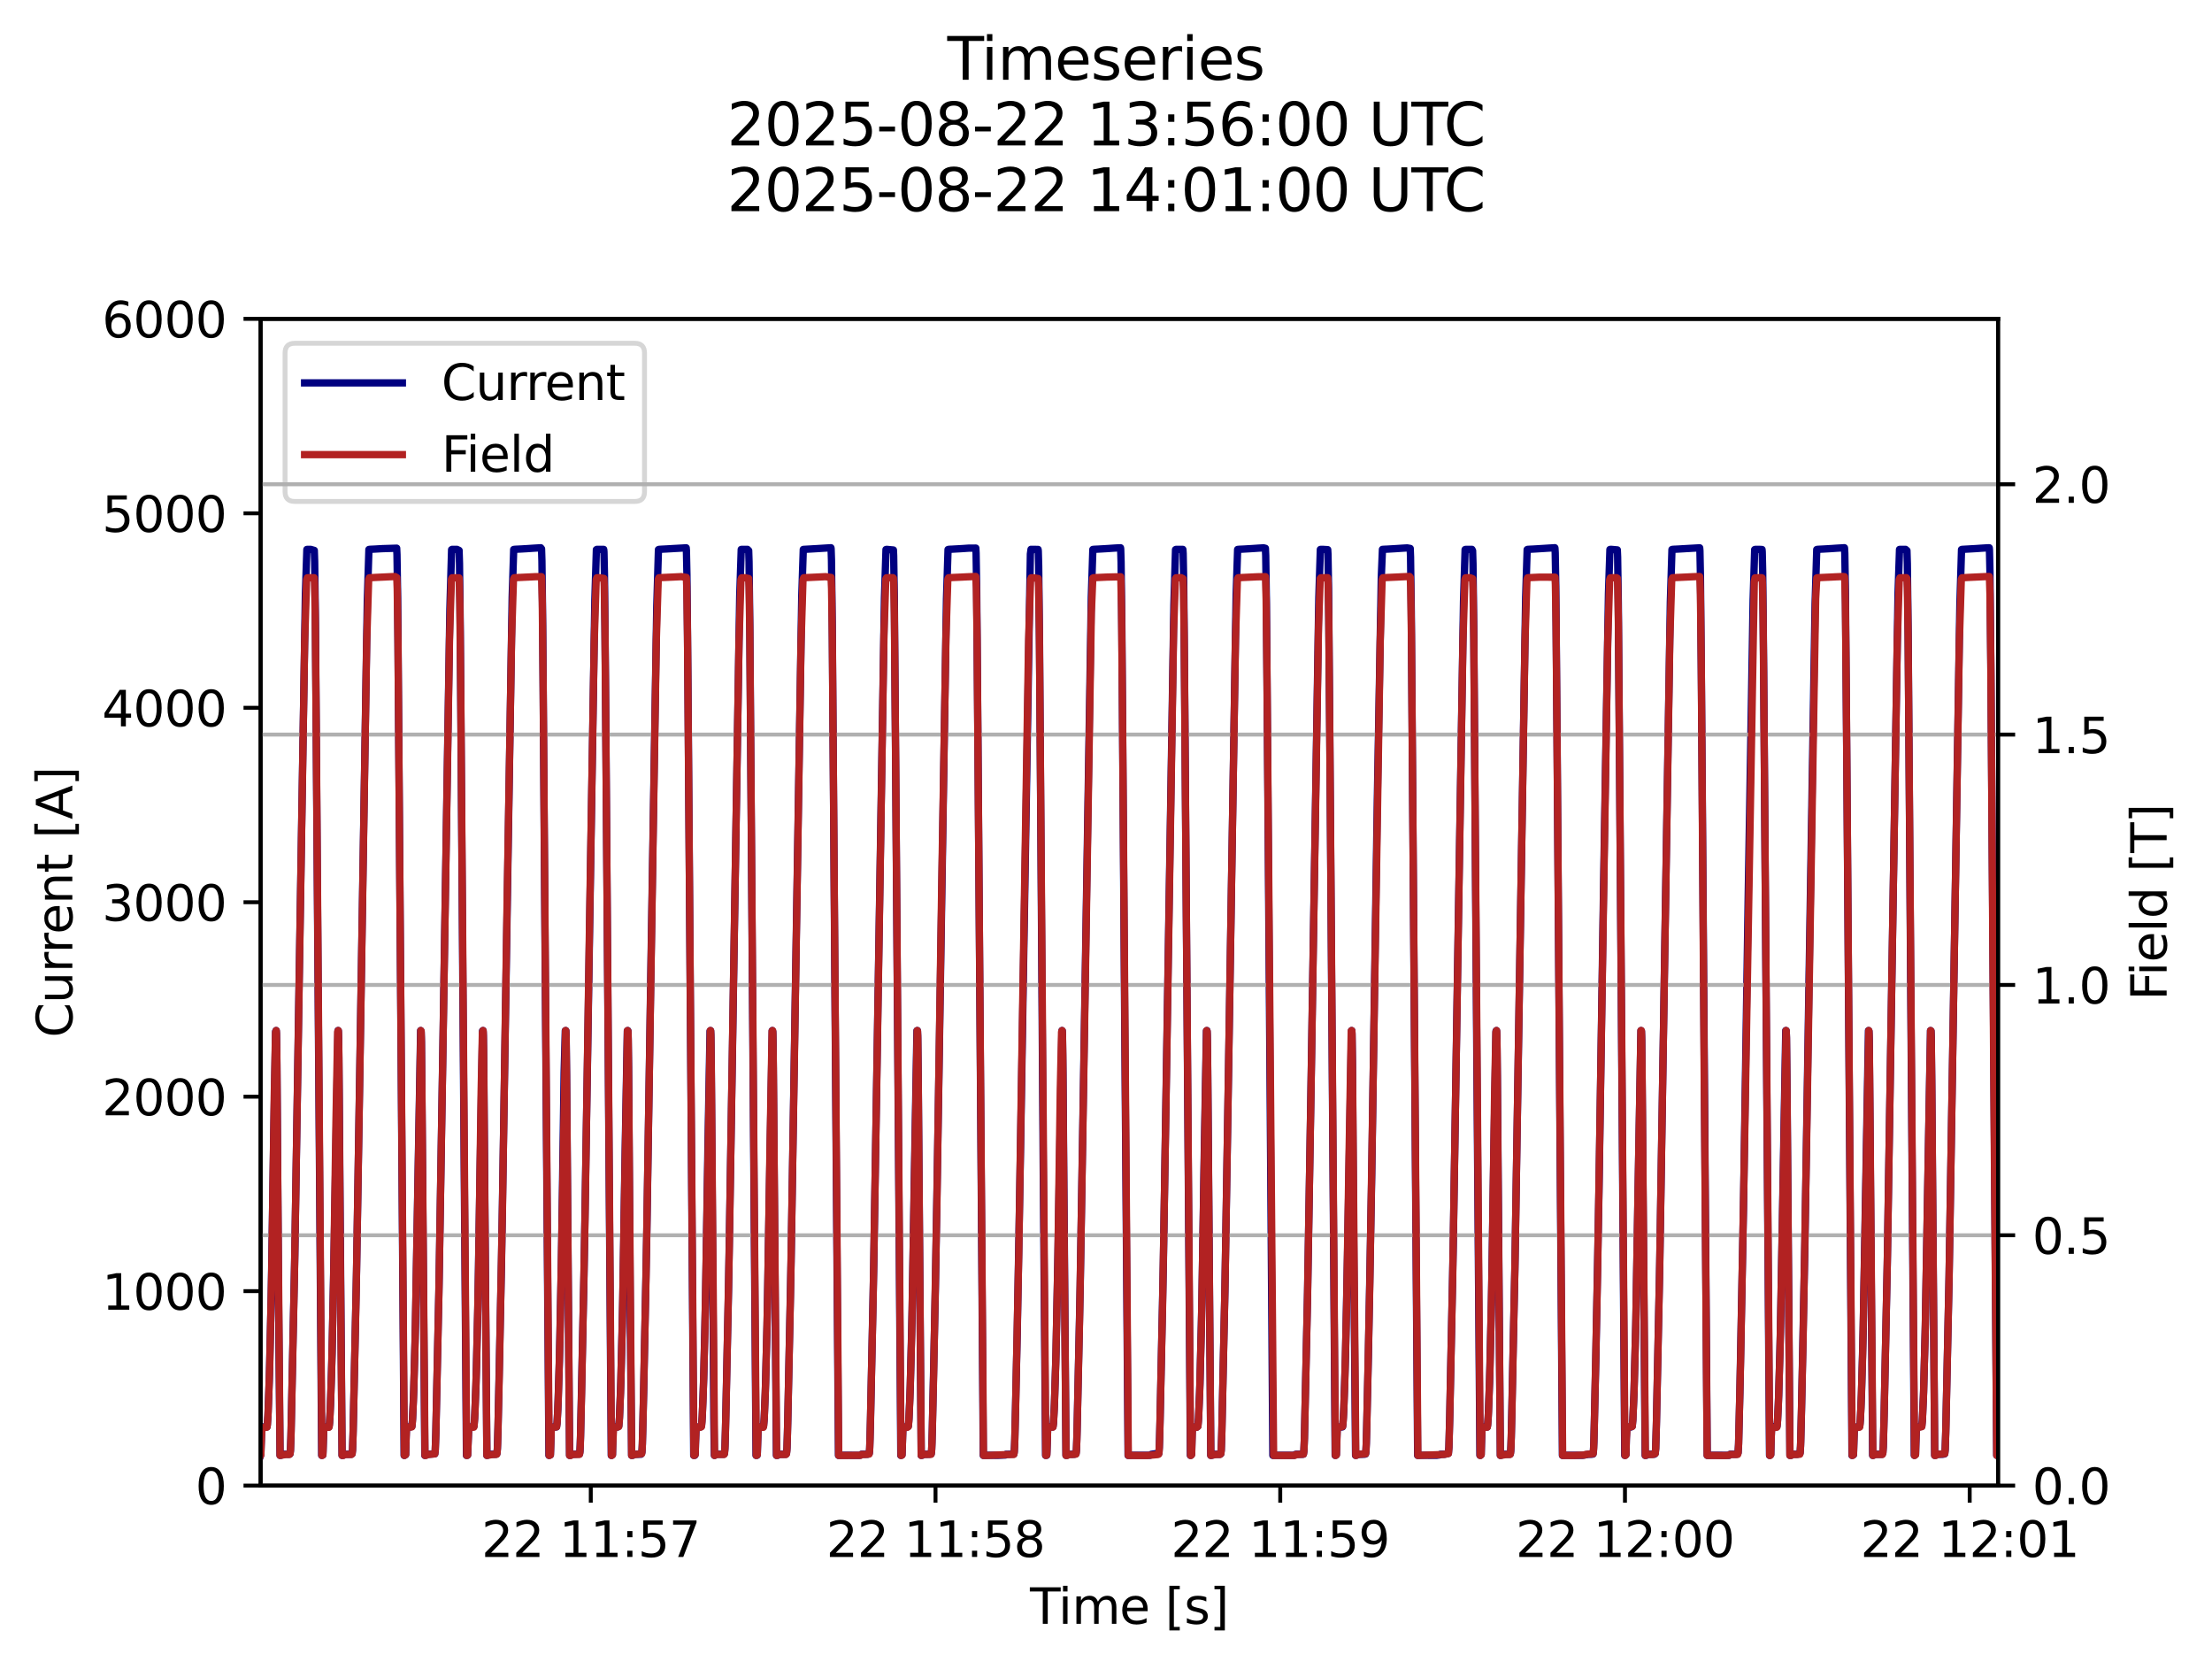 <?xml version="1.0" encoding="utf-8" standalone="no"?>
<!DOCTYPE svg PUBLIC "-//W3C//DTD SVG 1.1//EN"
  "http://www.w3.org/Graphics/SVG/1.1/DTD/svg11.dtd">
<svg xmlns:xlink="http://www.w3.org/1999/xlink" width="452.614pt" height="341.484pt" viewBox="0 0 452.614 341.484" xmlns="http://www.w3.org/2000/svg" version="1.1">
 <defs>
  <style type="text/css">*{stroke-linejoin: round; stroke-linecap: butt}</style>
 </defs>
 <g id="figure_1">
  <g id="patch_1">
   <path d="M 0 341.484 
L 452.614 341.484 
L 452.614 -0 
L 0 -0 
z
" style="fill: #ffffff"/>
  </g>
  <g id="axes_1">
   <g id="patch_2">
    <path d="M 53.328 303.928 
L 408.833 303.928 
L 408.833 65.232 
L 53.328 65.232 
z
" style="fill: #ffffff"/>
   </g>
   <g id="matplotlib.axis_1">
    <g id="xtick_1">
     <g id="line2d_1">
      <defs>
       <path id="m65f87eff87" d="M 0 0 
L 0 3.5 
" style="stroke: #000000; stroke-width: 0.8"/>
      </defs>
      <g>
       <use xlink:href="#m65f87eff87" x="120.885" y="303.928" style="stroke: #000000; stroke-width: 0.8"/>
      </g>
     </g>
     <g id="text_1">
      <!-- 22 11:57 -->
      <g transform="translate(98.524 318.526) scale(0.1 -0.1)">
       <defs>
        <path id="DejaVuSans-32" d="M 1228 531 
L 3431 531 
L 3431 0 
L 469 0 
L 469 531 
Q 828 903 1448 1529 
Q 2069 2156 2228 2338 
Q 2531 2678 2651 2914 
Q 2772 3150 2772 3378 
Q 2772 3750 2511 3984 
Q 2250 4219 1831 4219 
Q 1534 4219 1204 4116 
Q 875 4013 500 3803 
L 500 4441 
Q 881 4594 1212 4672 
Q 1544 4750 1819 4750 
Q 2544 4750 2975 4387 
Q 3406 4025 3406 3419 
Q 3406 3131 3298 2873 
Q 3191 2616 2906 2266 
Q 2828 2175 2409 1742 
Q 1991 1309 1228 531 
z
" transform="scale(0.016)"/>
        <path id="DejaVuSans-20" transform="scale(0.016)"/>
        <path id="DejaVuSans-31" d="M 794 531 
L 1825 531 
L 1825 4091 
L 703 3866 
L 703 4441 
L 1819 4666 
L 2450 4666 
L 2450 531 
L 3481 531 
L 3481 0 
L 794 0 
L 794 531 
z
" transform="scale(0.016)"/>
        <path id="DejaVuSans-3a" d="M 750 794 
L 1409 794 
L 1409 0 
L 750 0 
L 750 794 
z
M 750 3309 
L 1409 3309 
L 1409 2516 
L 750 2516 
L 750 3309 
z
" transform="scale(0.016)"/>
        <path id="DejaVuSans-35" d="M 691 4666 
L 3169 4666 
L 3169 4134 
L 1269 4134 
L 1269 2991 
Q 1406 3038 1543 3061 
Q 1681 3084 1819 3084 
Q 2600 3084 3056 2656 
Q 3513 2228 3513 1497 
Q 3513 744 3044 326 
Q 2575 -91 1722 -91 
Q 1428 -91 1123 -41 
Q 819 9 494 109 
L 494 744 
Q 775 591 1075 516 
Q 1375 441 1709 441 
Q 2250 441 2565 725 
Q 2881 1009 2881 1497 
Q 2881 1984 2565 2268 
Q 2250 2553 1709 2553 
Q 1456 2553 1204 2497 
Q 953 2441 691 2322 
L 691 4666 
z
" transform="scale(0.016)"/>
        <path id="DejaVuSans-37" d="M 525 4666 
L 3525 4666 
L 3525 4397 
L 1831 0 
L 1172 0 
L 2766 4134 
L 525 4134 
L 525 4666 
z
" transform="scale(0.016)"/>
       </defs>
       <use xlink:href="#DejaVuSans-32"/>
       <use xlink:href="#DejaVuSans-32" transform="translate(63.623 0)"/>
       <use xlink:href="#DejaVuSans-20" transform="translate(127.246 0)"/>
       <use xlink:href="#DejaVuSans-31" transform="translate(159.033 0)"/>
       <use xlink:href="#DejaVuSans-31" transform="translate(222.656 0)"/>
       <use xlink:href="#DejaVuSans-3a" transform="translate(286.279 0)"/>
       <use xlink:href="#DejaVuSans-35" transform="translate(319.971 0)"/>
       <use xlink:href="#DejaVuSans-37" transform="translate(383.594 0)"/>
      </g>
     </g>
    </g>
    <g id="xtick_2">
     <g id="line2d_2">
      <g>
       <use xlink:href="#m65f87eff87" x="191.422" y="303.928" style="stroke: #000000; stroke-width: 0.8"/>
      </g>
     </g>
     <g id="text_2">
      <!-- 22 11:58 -->
      <g transform="translate(169.061 318.526) scale(0.1 -0.1)">
       <defs>
        <path id="DejaVuSans-38" d="M 2034 2216 
Q 1584 2216 1326 1975 
Q 1069 1734 1069 1313 
Q 1069 891 1326 650 
Q 1584 409 2034 409 
Q 2484 409 2743 651 
Q 3003 894 3003 1313 
Q 3003 1734 2745 1975 
Q 2488 2216 2034 2216 
z
M 1403 2484 
Q 997 2584 770 2862 
Q 544 3141 544 3541 
Q 544 4100 942 4425 
Q 1341 4750 2034 4750 
Q 2731 4750 3128 4425 
Q 3525 4100 3525 3541 
Q 3525 3141 3298 2862 
Q 3072 2584 2669 2484 
Q 3125 2378 3379 2068 
Q 3634 1759 3634 1313 
Q 3634 634 3220 271 
Q 2806 -91 2034 -91 
Q 1263 -91 848 271 
Q 434 634 434 1313 
Q 434 1759 690 2068 
Q 947 2378 1403 2484 
z
M 1172 3481 
Q 1172 3119 1398 2916 
Q 1625 2713 2034 2713 
Q 2441 2713 2670 2916 
Q 2900 3119 2900 3481 
Q 2900 3844 2670 4047 
Q 2441 4250 2034 4250 
Q 1625 4250 1398 4047 
Q 1172 3844 1172 3481 
z
" transform="scale(0.016)"/>
       </defs>
       <use xlink:href="#DejaVuSans-32"/>
       <use xlink:href="#DejaVuSans-32" transform="translate(63.623 0)"/>
       <use xlink:href="#DejaVuSans-20" transform="translate(127.246 0)"/>
       <use xlink:href="#DejaVuSans-31" transform="translate(159.033 0)"/>
       <use xlink:href="#DejaVuSans-31" transform="translate(222.656 0)"/>
       <use xlink:href="#DejaVuSans-3a" transform="translate(286.279 0)"/>
       <use xlink:href="#DejaVuSans-35" transform="translate(319.971 0)"/>
       <use xlink:href="#DejaVuSans-38" transform="translate(383.594 0)"/>
      </g>
     </g>
    </g>
    <g id="xtick_3">
     <g id="line2d_3">
      <g>
       <use xlink:href="#m65f87eff87" x="261.959" y="303.928" style="stroke: #000000; stroke-width: 0.8"/>
      </g>
     </g>
     <g id="text_3">
      <!-- 22 11:59 -->
      <g transform="translate(239.598 318.526) scale(0.1 -0.1)">
       <defs>
        <path id="DejaVuSans-39" d="M 703 97 
L 703 672 
Q 941 559 1184 500 
Q 1428 441 1663 441 
Q 2288 441 2617 861 
Q 2947 1281 2994 2138 
Q 2813 1869 2534 1725 
Q 2256 1581 1919 1581 
Q 1219 1581 811 2004 
Q 403 2428 403 3163 
Q 403 3881 828 4315 
Q 1253 4750 1959 4750 
Q 2769 4750 3195 4129 
Q 3622 3509 3622 2328 
Q 3622 1225 3098 567 
Q 2575 -91 1691 -91 
Q 1453 -91 1209 -44 
Q 966 3 703 97 
z
M 1959 2075 
Q 2384 2075 2632 2365 
Q 2881 2656 2881 3163 
Q 2881 3666 2632 3958 
Q 2384 4250 1959 4250 
Q 1534 4250 1286 3958 
Q 1038 3666 1038 3163 
Q 1038 2656 1286 2365 
Q 1534 2075 1959 2075 
z
" transform="scale(0.016)"/>
       </defs>
       <use xlink:href="#DejaVuSans-32"/>
       <use xlink:href="#DejaVuSans-32" transform="translate(63.623 0)"/>
       <use xlink:href="#DejaVuSans-20" transform="translate(127.246 0)"/>
       <use xlink:href="#DejaVuSans-31" transform="translate(159.033 0)"/>
       <use xlink:href="#DejaVuSans-31" transform="translate(222.656 0)"/>
       <use xlink:href="#DejaVuSans-3a" transform="translate(286.279 0)"/>
       <use xlink:href="#DejaVuSans-35" transform="translate(319.971 0)"/>
       <use xlink:href="#DejaVuSans-39" transform="translate(383.594 0)"/>
      </g>
     </g>
    </g>
    <g id="xtick_4">
     <g id="line2d_4">
      <g>
       <use xlink:href="#m65f87eff87" x="332.496" y="303.928" style="stroke: #000000; stroke-width: 0.8"/>
      </g>
     </g>
     <g id="text_4">
      <!-- 22 12:00 -->
      <g transform="translate(310.135 318.526) scale(0.1 -0.1)">
       <defs>
        <path id="DejaVuSans-30" d="M 2034 4250 
Q 1547 4250 1301 3770 
Q 1056 3291 1056 2328 
Q 1056 1369 1301 889 
Q 1547 409 2034 409 
Q 2525 409 2770 889 
Q 3016 1369 3016 2328 
Q 3016 3291 2770 3770 
Q 2525 4250 2034 4250 
z
M 2034 4750 
Q 2819 4750 3233 4129 
Q 3647 3509 3647 2328 
Q 3647 1150 3233 529 
Q 2819 -91 2034 -91 
Q 1250 -91 836 529 
Q 422 1150 422 2328 
Q 422 3509 836 4129 
Q 1250 4750 2034 4750 
z
" transform="scale(0.016)"/>
       </defs>
       <use xlink:href="#DejaVuSans-32"/>
       <use xlink:href="#DejaVuSans-32" transform="translate(63.623 0)"/>
       <use xlink:href="#DejaVuSans-20" transform="translate(127.246 0)"/>
       <use xlink:href="#DejaVuSans-31" transform="translate(159.033 0)"/>
       <use xlink:href="#DejaVuSans-32" transform="translate(222.656 0)"/>
       <use xlink:href="#DejaVuSans-3a" transform="translate(286.279 0)"/>
       <use xlink:href="#DejaVuSans-30" transform="translate(319.971 0)"/>
       <use xlink:href="#DejaVuSans-30" transform="translate(383.594 0)"/>
      </g>
     </g>
    </g>
    <g id="xtick_5">
     <g id="line2d_5">
      <g>
       <use xlink:href="#m65f87eff87" x="403.033" y="303.928" style="stroke: #000000; stroke-width: 0.8"/>
      </g>
     </g>
     <g id="text_5">
      <!-- 22 12:01 -->
      <g transform="translate(380.672 318.526) scale(0.1 -0.1)">
       <use xlink:href="#DejaVuSans-32"/>
       <use xlink:href="#DejaVuSans-32" transform="translate(63.623 0)"/>
       <use xlink:href="#DejaVuSans-20" transform="translate(127.246 0)"/>
       <use xlink:href="#DejaVuSans-31" transform="translate(159.033 0)"/>
       <use xlink:href="#DejaVuSans-32" transform="translate(222.656 0)"/>
       <use xlink:href="#DejaVuSans-3a" transform="translate(286.279 0)"/>
       <use xlink:href="#DejaVuSans-30" transform="translate(319.971 0)"/>
       <use xlink:href="#DejaVuSans-31" transform="translate(383.594 0)"/>
      </g>
     </g>
    </g>
    <g id="text_6">
     <!-- Time [s] -->
     <g transform="translate(210.752 332.205) scale(0.1 -0.1)">
      <defs>
       <path id="DejaVuSans-54" d="M -19 4666 
L 3928 4666 
L 3928 4134 
L 2272 4134 
L 2272 0 
L 1638 0 
L 1638 4134 
L -19 4134 
L -19 4666 
z
" transform="scale(0.016)"/>
       <path id="DejaVuSans-69" d="M 603 3500 
L 1178 3500 
L 1178 0 
L 603 0 
L 603 3500 
z
M 603 4863 
L 1178 4863 
L 1178 4134 
L 603 4134 
L 603 4863 
z
" transform="scale(0.016)"/>
       <path id="DejaVuSans-6d" d="M 3328 2828 
Q 3544 3216 3844 3400 
Q 4144 3584 4550 3584 
Q 5097 3584 5394 3201 
Q 5691 2819 5691 2113 
L 5691 0 
L 5113 0 
L 5113 2094 
Q 5113 2597 4934 2840 
Q 4756 3084 4391 3084 
Q 3944 3084 3684 2787 
Q 3425 2491 3425 1978 
L 3425 0 
L 2847 0 
L 2847 2094 
Q 2847 2600 2669 2842 
Q 2491 3084 2119 3084 
Q 1678 3084 1418 2786 
Q 1159 2488 1159 1978 
L 1159 0 
L 581 0 
L 581 3500 
L 1159 3500 
L 1159 2956 
Q 1356 3278 1631 3431 
Q 1906 3584 2284 3584 
Q 2666 3584 2933 3390 
Q 3200 3197 3328 2828 
z
" transform="scale(0.016)"/>
       <path id="DejaVuSans-65" d="M 3597 1894 
L 3597 1613 
L 953 1613 
Q 991 1019 1311 708 
Q 1631 397 2203 397 
Q 2534 397 2845 478 
Q 3156 559 3463 722 
L 3463 178 
Q 3153 47 2828 -22 
Q 2503 -91 2169 -91 
Q 1331 -91 842 396 
Q 353 884 353 1716 
Q 353 2575 817 3079 
Q 1281 3584 2069 3584 
Q 2775 3584 3186 3129 
Q 3597 2675 3597 1894 
z
M 3022 2063 
Q 3016 2534 2758 2815 
Q 2500 3097 2075 3097 
Q 1594 3097 1305 2825 
Q 1016 2553 972 2059 
L 3022 2063 
z
" transform="scale(0.016)"/>
       <path id="DejaVuSans-5b" d="M 550 4863 
L 1875 4863 
L 1875 4416 
L 1125 4416 
L 1125 -397 
L 1875 -397 
L 1875 -844 
L 550 -844 
L 550 4863 
z
" transform="scale(0.016)"/>
       <path id="DejaVuSans-73" d="M 2834 3397 
L 2834 2853 
Q 2591 2978 2328 3040 
Q 2066 3103 1784 3103 
Q 1356 3103 1142 2972 
Q 928 2841 928 2578 
Q 928 2378 1081 2264 
Q 1234 2150 1697 2047 
L 1894 2003 
Q 2506 1872 2764 1633 
Q 3022 1394 3022 966 
Q 3022 478 2636 193 
Q 2250 -91 1575 -91 
Q 1294 -91 989 -36 
Q 684 19 347 128 
L 347 722 
Q 666 556 975 473 
Q 1284 391 1588 391 
Q 1994 391 2212 530 
Q 2431 669 2431 922 
Q 2431 1156 2273 1281 
Q 2116 1406 1581 1522 
L 1381 1569 
Q 847 1681 609 1914 
Q 372 2147 372 2553 
Q 372 3047 722 3315 
Q 1072 3584 1716 3584 
Q 2034 3584 2315 3537 
Q 2597 3491 2834 3397 
z
" transform="scale(0.016)"/>
       <path id="DejaVuSans-5d" d="M 1947 4863 
L 1947 -844 
L 622 -844 
L 622 -397 
L 1369 -397 
L 1369 4416 
L 622 4416 
L 622 4863 
L 1947 4863 
z
" transform="scale(0.016)"/>
      </defs>
      <use xlink:href="#DejaVuSans-54"/>
      <use xlink:href="#DejaVuSans-69" transform="translate(57.959 0)"/>
      <use xlink:href="#DejaVuSans-6d" transform="translate(85.742 0)"/>
      <use xlink:href="#DejaVuSans-65" transform="translate(183.154 0)"/>
      <use xlink:href="#DejaVuSans-20" transform="translate(244.678 0)"/>
      <use xlink:href="#DejaVuSans-5b" transform="translate(276.465 0)"/>
      <use xlink:href="#DejaVuSans-73" transform="translate(315.479 0)"/>
      <use xlink:href="#DejaVuSans-5d" transform="translate(367.578 0)"/>
     </g>
    </g>
   </g>
   <g id="matplotlib.axis_2">
    <g id="ytick_1">
     <g id="line2d_6">
      <defs>
       <path id="mcc9067c83f" d="M 0 0 
L -3.5 0 
" style="stroke: #000000; stroke-width: 0.8"/>
      </defs>
      <g>
       <use xlink:href="#mcc9067c83f" x="53.328" y="303.928" style="stroke: #000000; stroke-width: 0.8"/>
      </g>
     </g>
     <g id="text_7">
      <!-- 0 -->
      <g transform="translate(39.966 307.727) scale(0.1 -0.1)">
       <use xlink:href="#DejaVuSans-30"/>
      </g>
     </g>
    </g>
    <g id="ytick_2">
     <g id="line2d_7">
      <g>
       <use xlink:href="#mcc9067c83f" x="53.328" y="264.145" style="stroke: #000000; stroke-width: 0.8"/>
      </g>
     </g>
     <g id="text_8">
      <!-- 1000 -->
      <g transform="translate(20.878 267.945) scale(0.1 -0.1)">
       <use xlink:href="#DejaVuSans-31"/>
       <use xlink:href="#DejaVuSans-30" transform="translate(63.623 0)"/>
       <use xlink:href="#DejaVuSans-30" transform="translate(127.246 0)"/>
       <use xlink:href="#DejaVuSans-30" transform="translate(190.869 0)"/>
      </g>
     </g>
    </g>
    <g id="ytick_3">
     <g id="line2d_8">
      <g>
       <use xlink:href="#mcc9067c83f" x="53.328" y="224.363" style="stroke: #000000; stroke-width: 0.8"/>
      </g>
     </g>
     <g id="text_9">
      <!-- 2000 -->
      <g transform="translate(20.878 228.162) scale(0.1 -0.1)">
       <use xlink:href="#DejaVuSans-32"/>
       <use xlink:href="#DejaVuSans-30" transform="translate(63.623 0)"/>
       <use xlink:href="#DejaVuSans-30" transform="translate(127.246 0)"/>
       <use xlink:href="#DejaVuSans-30" transform="translate(190.869 0)"/>
      </g>
     </g>
    </g>
    <g id="ytick_4">
     <g id="line2d_9">
      <g>
       <use xlink:href="#mcc9067c83f" x="53.328" y="184.58" style="stroke: #000000; stroke-width: 0.8"/>
      </g>
     </g>
     <g id="text_10">
      <!-- 3000 -->
      <g transform="translate(20.878 188.379) scale(0.1 -0.1)">
       <defs>
        <path id="DejaVuSans-33" d="M 2597 2516 
Q 3050 2419 3304 2112 
Q 3559 1806 3559 1356 
Q 3559 666 3084 287 
Q 2609 -91 1734 -91 
Q 1441 -91 1130 -33 
Q 819 25 488 141 
L 488 750 
Q 750 597 1062 519 
Q 1375 441 1716 441 
Q 2309 441 2620 675 
Q 2931 909 2931 1356 
Q 2931 1769 2642 2001 
Q 2353 2234 1838 2234 
L 1294 2234 
L 1294 2753 
L 1863 2753 
Q 2328 2753 2575 2939 
Q 2822 3125 2822 3475 
Q 2822 3834 2567 4026 
Q 2313 4219 1838 4219 
Q 1578 4219 1281 4162 
Q 984 4106 628 3988 
L 628 4550 
Q 988 4650 1302 4700 
Q 1616 4750 1894 4750 
Q 2613 4750 3031 4423 
Q 3450 4097 3450 3541 
Q 3450 3153 3228 2886 
Q 3006 2619 2597 2516 
z
" transform="scale(0.016)"/>
       </defs>
       <use xlink:href="#DejaVuSans-33"/>
       <use xlink:href="#DejaVuSans-30" transform="translate(63.623 0)"/>
       <use xlink:href="#DejaVuSans-30" transform="translate(127.246 0)"/>
       <use xlink:href="#DejaVuSans-30" transform="translate(190.869 0)"/>
      </g>
     </g>
    </g>
    <g id="ytick_5">
     <g id="line2d_10">
      <g>
       <use xlink:href="#mcc9067c83f" x="53.328" y="144.797" style="stroke: #000000; stroke-width: 0.8"/>
      </g>
     </g>
     <g id="text_11">
      <!-- 4000 -->
      <g transform="translate(20.878 148.597) scale(0.1 -0.1)">
       <defs>
        <path id="DejaVuSans-34" d="M 2419 4116 
L 825 1625 
L 2419 1625 
L 2419 4116 
z
M 2253 4666 
L 3047 4666 
L 3047 1625 
L 3713 1625 
L 3713 1100 
L 3047 1100 
L 3047 0 
L 2419 0 
L 2419 1100 
L 313 1100 
L 313 1709 
L 2253 4666 
z
" transform="scale(0.016)"/>
       </defs>
       <use xlink:href="#DejaVuSans-34"/>
       <use xlink:href="#DejaVuSans-30" transform="translate(63.623 0)"/>
       <use xlink:href="#DejaVuSans-30" transform="translate(127.246 0)"/>
       <use xlink:href="#DejaVuSans-30" transform="translate(190.869 0)"/>
      </g>
     </g>
    </g>
    <g id="ytick_6">
     <g id="line2d_11">
      <g>
       <use xlink:href="#mcc9067c83f" x="53.328" y="105.015" style="stroke: #000000; stroke-width: 0.8"/>
      </g>
     </g>
     <g id="text_12">
      <!-- 5000 -->
      <g transform="translate(20.878 108.814) scale(0.1 -0.1)">
       <use xlink:href="#DejaVuSans-35"/>
       <use xlink:href="#DejaVuSans-30" transform="translate(63.623 0)"/>
       <use xlink:href="#DejaVuSans-30" transform="translate(127.246 0)"/>
       <use xlink:href="#DejaVuSans-30" transform="translate(190.869 0)"/>
      </g>
     </g>
    </g>
    <g id="ytick_7">
     <g id="line2d_12">
      <g>
       <use xlink:href="#mcc9067c83f" x="53.328" y="65.232" style="stroke: #000000; stroke-width: 0.8"/>
      </g>
     </g>
     <g id="text_13">
      <!-- 6000 -->
      <g transform="translate(20.878 69.031) scale(0.1 -0.1)">
       <defs>
        <path id="DejaVuSans-36" d="M 2113 2584 
Q 1688 2584 1439 2293 
Q 1191 2003 1191 1497 
Q 1191 994 1439 701 
Q 1688 409 2113 409 
Q 2538 409 2786 701 
Q 3034 994 3034 1497 
Q 3034 2003 2786 2293 
Q 2538 2584 2113 2584 
z
M 3366 4563 
L 3366 3988 
Q 3128 4100 2886 4159 
Q 2644 4219 2406 4219 
Q 1781 4219 1451 3797 
Q 1122 3375 1075 2522 
Q 1259 2794 1537 2939 
Q 1816 3084 2150 3084 
Q 2853 3084 3261 2657 
Q 3669 2231 3669 1497 
Q 3669 778 3244 343 
Q 2819 -91 2113 -91 
Q 1303 -91 875 529 
Q 447 1150 447 2328 
Q 447 3434 972 4092 
Q 1497 4750 2381 4750 
Q 2619 4750 2861 4703 
Q 3103 4656 3366 4563 
z
" transform="scale(0.016)"/>
       </defs>
       <use xlink:href="#DejaVuSans-36"/>
       <use xlink:href="#DejaVuSans-30" transform="translate(63.623 0)"/>
       <use xlink:href="#DejaVuSans-30" transform="translate(127.246 0)"/>
       <use xlink:href="#DejaVuSans-30" transform="translate(190.869 0)"/>
      </g>
     </g>
    </g>
    <g id="text_14">
     <!-- Current [A] -->
     <g transform="translate(14.798 212.268) rotate(-90) scale(0.1 -0.1)">
      <defs>
       <path id="DejaVuSans-43" d="M 4122 4306 
L 4122 3641 
Q 3803 3938 3442 4084 
Q 3081 4231 2675 4231 
Q 1875 4231 1450 3742 
Q 1025 3253 1025 2328 
Q 1025 1406 1450 917 
Q 1875 428 2675 428 
Q 3081 428 3442 575 
Q 3803 722 4122 1019 
L 4122 359 
Q 3791 134 3420 21 
Q 3050 -91 2638 -91 
Q 1578 -91 968 557 
Q 359 1206 359 2328 
Q 359 3453 968 4101 
Q 1578 4750 2638 4750 
Q 3056 4750 3426 4639 
Q 3797 4528 4122 4306 
z
" transform="scale(0.016)"/>
       <path id="DejaVuSans-75" d="M 544 1381 
L 544 3500 
L 1119 3500 
L 1119 1403 
Q 1119 906 1312 657 
Q 1506 409 1894 409 
Q 2359 409 2629 706 
Q 2900 1003 2900 1516 
L 2900 3500 
L 3475 3500 
L 3475 0 
L 2900 0 
L 2900 538 
Q 2691 219 2414 64 
Q 2138 -91 1772 -91 
Q 1169 -91 856 284 
Q 544 659 544 1381 
z
M 1991 3584 
L 1991 3584 
z
" transform="scale(0.016)"/>
       <path id="DejaVuSans-72" d="M 2631 2963 
Q 2534 3019 2420 3045 
Q 2306 3072 2169 3072 
Q 1681 3072 1420 2755 
Q 1159 2438 1159 1844 
L 1159 0 
L 581 0 
L 581 3500 
L 1159 3500 
L 1159 2956 
Q 1341 3275 1631 3429 
Q 1922 3584 2338 3584 
Q 2397 3584 2469 3576 
Q 2541 3569 2628 3553 
L 2631 2963 
z
" transform="scale(0.016)"/>
       <path id="DejaVuSans-6e" d="M 3513 2113 
L 3513 0 
L 2938 0 
L 2938 2094 
Q 2938 2591 2744 2837 
Q 2550 3084 2163 3084 
Q 1697 3084 1428 2787 
Q 1159 2491 1159 1978 
L 1159 0 
L 581 0 
L 581 3500 
L 1159 3500 
L 1159 2956 
Q 1366 3272 1645 3428 
Q 1925 3584 2291 3584 
Q 2894 3584 3203 3211 
Q 3513 2838 3513 2113 
z
" transform="scale(0.016)"/>
       <path id="DejaVuSans-74" d="M 1172 4494 
L 1172 3500 
L 2356 3500 
L 2356 3053 
L 1172 3053 
L 1172 1153 
Q 1172 725 1289 603 
Q 1406 481 1766 481 
L 2356 481 
L 2356 0 
L 1766 0 
Q 1100 0 847 248 
Q 594 497 594 1153 
L 594 3053 
L 172 3053 
L 172 3500 
L 594 3500 
L 594 4494 
L 1172 4494 
z
" transform="scale(0.016)"/>
       <path id="DejaVuSans-41" d="M 2188 4044 
L 1331 1722 
L 3047 1722 
L 2188 4044 
z
M 1831 4666 
L 2547 4666 
L 4325 0 
L 3669 0 
L 3244 1197 
L 1141 1197 
L 716 0 
L 50 0 
L 1831 4666 
z
" transform="scale(0.016)"/>
      </defs>
      <use xlink:href="#DejaVuSans-43"/>
      <use xlink:href="#DejaVuSans-75" transform="translate(69.824 0)"/>
      <use xlink:href="#DejaVuSans-72" transform="translate(133.203 0)"/>
      <use xlink:href="#DejaVuSans-72" transform="translate(172.566 0)"/>
      <use xlink:href="#DejaVuSans-65" transform="translate(211.43 0)"/>
      <use xlink:href="#DejaVuSans-6e" transform="translate(272.953 0)"/>
      <use xlink:href="#DejaVuSans-74" transform="translate(336.332 0)"/>
      <use xlink:href="#DejaVuSans-20" transform="translate(375.541 0)"/>
      <use xlink:href="#DejaVuSans-5b" transform="translate(407.328 0)"/>
      <use xlink:href="#DejaVuSans-41" transform="translate(446.342 0)"/>
      <use xlink:href="#DejaVuSans-5d" transform="translate(514.75 0)"/>
     </g>
    </g>
   </g>
   <g id="line2d_13">
    <path d="M 53.328 297.733 
L 53.37 297.61 
L 53.422 295.807 
L 53.555 291.939 
L 53.595 291.941 
L 54.615 291.921 
L 54.679 291.626 
L 54.822 289.71 
L 55.1 282.431 
L 55.498 265.504 
L 56.004 233.062 
L 56.402 211.008 
L 56.509 210.841 
L 56.528 210.874 
L 56.569 211.515 
L 56.661 217.753 
L 56.996 265.773 
L 57.301 297.742 
L 57.341 297.74 
L 57.487 297.732 
L 58.051 297.522 
L 58.819 297.52 
L 59.142 297.52 
L 59.331 297.454 
L 59.42 296.865 
L 59.531 294.093 
L 60.32 256.872 
L 61.134 205.411 
L 62.491 121.428 
L 62.791 112.408 
L 62.949 112.392 
L 63.115 112.393 
L 63.408 112.392 
L 63.579 112.393 
L 64.311 112.605 
L 64.387 114.915 
L 64.547 127.845 
L 65.081 200.476 
L 65.823 297.743 
L 65.85 297.736 
L 66.059 297.666 
L 66.093 297.023 
L 66.253 291.937 
L 66.352 291.946 
L 66.578 291.946 
L 67.044 291.947 
L 67.266 291.946 
L 67.336 291.851 
L 67.437 291.023 
L 67.626 287.342 
L 67.948 276.889 
L 68.384 254.796 
L 69.171 210.839 
L 69.206 210.841 
L 69.237 210.952 
L 69.291 212.49 
L 69.407 224.118 
L 69.995 297.743 
L 70.023 297.737 
L 70.286 297.694 
L 70.456 297.523 
L 70.606 297.524 
L 71.455 297.523 
L 71.632 297.522 
L 71.865 297.521 
L 72.044 297.402 
L 72.14 296.526 
L 72.265 292.613 
L 72.959 260.025 
L 73.726 212.502 
L 75.158 122.848 
L 75.485 112.417 
L 75.617 112.391 
L 75.862 112.37 
L 76.085 112.361 
L 76.287 112.352 
L 76.452 112.344 
L 76.659 112.334 
L 76.984 112.315 
L 77.213 112.301 
L 77.512 112.284 
L 77.752 112.269 
L 77.927 112.26 
L 78.194 112.245 
L 81.169 112.151 
L 81.231 113.494 
L 81.367 122.342 
L 81.677 161.98 
L 82.694 297.744 
L 82.787 297.736 
L 82.997 297.601 
L 83.062 294.991 
L 83.179 291.936 
L 83.23 291.946 
L 83.588 291.947 
L 83.746 291.945 
L 83.953 291.946 
L 84.274 291.811 
L 84.415 290.303 
L 84.661 284.458 
L 85.013 270.962 
L 85.474 244.326 
L 86.07 210.841 
L 86.073 210.842 
L 86.174 211.049 
L 86.232 213.25 
L 86.361 227.827 
L 86.926 297.742 
L 86.931 297.739 
L 87.669 297.522 
L 88.965 297.429 
L 89.057 296.709 
L 89.179 293.218 
L 89.837 262.735 
L 90.657 212.344 
L 92.052 124.591 
L 92.406 112.451 
L 92.526 112.389 
L 92.529 112.39 
L 92.845 112.393 
L 92.988 112.392 
L 93.327 112.393 
L 93.494 112.393 
L 93.936 112.602 
L 94.02 115.264 
L 94.185 129.305 
L 94.771 210.163 
L 95.447 297.744 
L 95.453 297.74 
L 95.579 297.731 
L 95.671 297.709 
L 95.687 297.655 
L 95.735 296.31 
L 95.91 291.939 
L 95.935 291.947 
L 96.238 291.946 
L 96.631 291.946 
L 96.979 291.77 
L 97.117 290.206 
L 97.396 283.266 
L 97.778 267.663 
L 98.245 239.095 
L 98.742 210.887 
L 98.835 210.842 
L 98.854 210.89 
L 98.903 211.933 
L 99.004 220.246 
L 99.622 297.742 
L 99.725 297.735 
L 100.336 297.523 
L 100.55 297.523 
L 100.822 297.522 
L 101.001 297.522 
L 101.17 297.522 
L 101.321 297.521 
L 101.478 297.521 
L 101.676 297.374 
L 101.776 296.337 
L 101.914 291.671 
L 102.624 257.845 
L 103.365 211.626 
L 104.798 122.163 
L 105.112 112.414 
L 105.232 112.39 
L 105.233 112.391 
L 105.428 112.372 
L 106.776 112.306 
L 106.99 112.292 
L 107.185 112.281 
L 107.39 112.269 
L 107.718 112.251 
L 107.867 112.242 
L 109.237 112.149 
L 109.371 112.142 
L 109.584 112.128 
L 109.768 112.118 
L 109.952 112.107 
L 110.45 112.078 
L 110.639 112.061 
L 110.808 112.28 
L 110.886 114.752 
L 111.047 128.05 
L 111.574 199.794 
L 112.322 297.744 
L 112.355 297.739 
L 112.617 297.646 
L 112.66 296.49 
L 112.806 291.936 
L 112.866 291.946 
L 113.208 291.946 
L 113.46 291.946 
L 113.722 291.946 
L 113.865 291.925 
L 113.871 291.911 
L 113.972 291.241 
L 114.139 288.318 
L 114.46 278.547 
L 114.883 258.1 
L 115.431 219.411 
L 115.67 210.891 
L 115.765 210.842 
L 115.783 210.889 
L 115.831 211.884 
L 115.931 219.946 
L 116.549 297.742 
L 116.659 297.734 
L 117.322 297.522 
L 117.601 297.521 
L 118.582 297.454 
L 118.669 296.894 
L 118.788 293.862 
L 119.495 260.975 
L 120.237 215.45 
L 121.713 122.848 
L 122.032 112.444 
L 122.152 112.39 
L 122.153 112.391 
L 122.504 112.392 
L 122.768 112.393 
L 123.006 112.393 
L 123.418 112.393 
L 123.526 112.397 
L 123.535 112.413 
L 123.581 112.92 
L 123.685 117.648 
L 123.883 138.455 
L 125.074 297.742 
L 125.152 297.737 
L 125.32 297.582 
L 125.405 294.005 
L 125.503 291.939 
L 125.564 291.946 
L 125.717 291.946 
L 125.909 291.947 
L 126.102 291.946 
L 126.359 291.946 
L 126.61 291.736 
L 126.755 289.997 
L 127.04 282.662 
L 127.437 265.992 
L 127.914 235.899 
L 128.361 210.926 
L 128.457 210.84 
L 128.478 210.884 
L 128.518 211.554 
L 128.611 218.012 
L 128.987 271.699 
L 129.244 297.742 
L 129.292 297.741 
L 129.527 297.72 
L 129.769 297.524 
L 130.798 297.522 
L 130.969 297.521 
L 131.156 297.521 
L 131.342 297.133 
L 131.441 295.411 
L 131.709 284.55 
L 132.358 251.779 
L 133.204 197.126 
L 134.382 124.18 
L 134.73 112.439 
L 134.856 112.391 
L 135.438 112.356 
L 136.304 112.31 
L 136.432 112.304 
L 136.663 112.289 
L 136.864 112.278 
L 137.463 112.243 
L 137.608 112.235 
L 137.821 112.222 
L 140.405 112.077 
L 140.452 112.609 
L 140.561 117.724 
L 140.767 140.087 
L 141.947 297.743 
L 142.017 297.736 
L 142.178 297.732 
L 142.252 297.547 
L 142.308 295.256 
L 142.432 291.936 
L 142.474 291.942 
L 142.878 291.946 
L 143.092 291.945 
L 143.298 291.946 
L 143.551 291.661 
L 143.698 289.733 
L 143.989 282.001 
L 144.374 265.566 
L 144.859 234.667 
L 145.285 210.959 
L 145.384 210.841 
L 145.406 210.879 
L 145.449 211.63 
L 145.543 218.407 
L 146.057 290.186 
L 146.175 297.742 
L 146.228 297.739 
L 146.524 297.546 
L 146.657 297.522 
L 147.348 297.521 
L 147.618 297.52 
L 148.07 297.52 
L 148.224 297.401 
L 148.324 296.465 
L 148.44 292.799 
L 149.066 263.916 
L 149.821 218.239 
L 151.358 121.878 
L 151.668 112.407 
L 151.818 112.391 
L 152.101 112.393 
L 152.284 112.392 
L 152.448 112.393 
L 152.942 112.392 
L 153.19 112.635 
L 153.264 114.914 
L 153.425 127.977 
L 153.967 201.859 
L 154.7 297.743 
L 154.723 297.734 
L 154.915 297.722 
L 154.918 297.717 
L 154.961 297.28 
L 155.127 291.936 
L 155.258 291.945 
L 155.486 291.946 
L 156.227 291.782 
L 156.352 290.475 
L 156.591 284.976 
L 156.956 271.18 
L 157.414 244.892 
L 158.017 210.841 
L 158.02 210.842 
L 158.121 211.049 
L 158.186 213.615 
L 158.319 229.448 
L 158.873 297.743 
L 158.876 297.741 
L 159.049 297.731 
L 159.15 297.724 
L 159.165 297.686 
L 159.311 297.523 
L 159.538 297.524 
L 160.197 297.522 
L 160.373 297.522 
L 160.511 297.521 
L 160.776 297.522 
L 160.939 297.319 
L 161.035 296.201 
L 161.189 290.716 
L 161.87 258.103 
L 162.698 206.049 
L 164.053 121.936 
L 164.365 112.408 
L 164.499 112.391 
L 166.011 112.306 
L 166.177 112.296 
L 166.643 112.269 
L 166.86 112.256 
L 167.009 112.248 
L 170.021 112.06 
L 170.056 112.252 
L 170.133 114.524 
L 170.292 127.387 
L 170.817 198.593 
L 171.57 297.743 
L 171.604 297.74 
L 172.035 297.731 
L 172.192 297.728 
L 172.353 297.726 
L 172.655 297.724 
L 172.797 297.722 
L 173.128 297.724 
L 173.438 297.726 
L 173.883 297.728 
L 174.05 297.729 
L 174.233 297.729 
L 174.387 297.731 
L 174.551 297.732 
L 174.881 297.733 
L 175.136 297.732 
L 175.308 297.733 
L 175.471 297.732 
L 175.701 297.733 
L 175.892 297.733 
L 176.093 297.69 
L 176.095 297.682 
L 176.28 297.522 
L 176.281 297.523 
L 176.531 297.521 
L 176.66 297.522 
L 176.797 297.521 
L 176.993 297.521 
L 177.336 297.519 
L 177.513 297.521 
L 177.874 297.284 
L 177.961 296.248 
L 178.122 290.523 
L 178.787 258.746 
L 179.559 210.67 
L 180.974 122.333 
L 181.289 112.422 
L 181.417 112.391 
L 182.805 112.521 
L 182.86 113.704 
L 182.993 122.133 
L 183.272 157.379 
L 184.323 297.744 
L 184.425 297.735 
L 184.564 297.645 
L 184.609 296.427 
L 184.754 291.939 
L 184.815 291.945 
L 185.097 291.946 
L 185.316 291.946 
L 185.496 291.946 
L 185.859 291.75 
L 185.988 290.303 
L 186.263 283.562 
L 186.648 268.016 
L 187.111 239.859 
L 187.625 210.864 
L 187.712 210.842 
L 187.73 210.89 
L 187.779 211.884 
L 187.881 220.246 
L 188.497 297.742 
L 188.599 297.734 
L 188.79 297.69 
L 188.792 297.682 
L 188.971 297.524 
L 189.167 297.524 
L 189.691 297.522 
L 189.861 297.522 
L 190.165 297.521 
L 190.54 297.422 
L 190.64 296.565 
L 190.765 292.707 
L 191.394 263.606 
L 192.117 220.072 
L 193.667 122.505 
L 193.985 112.426 
L 194.113 112.39 
L 194.396 112.368 
L 194.607 112.36 
L 194.812 112.351 
L 195.87 112.292 
L 196.021 112.283 
L 196.241 112.272 
L 196.381 112.263 
L 196.585 112.251 
L 197.148 112.216 
L 197.333 112.203 
L 197.753 112.173 
L 198.285 112.139 
L 199.669 112.135 
L 199.723 113.137 
L 199.849 120.565 
L 200.1 151.37 
L 201.197 297.743 
L 201.296 297.735 
L 201.586 297.731 
L 201.793 297.729 
L 201.941 297.727 
L 202.187 297.725 
L 202.583 297.721 
L 202.735 297.725 
L 203.421 297.727 
L 203.587 297.729 
L 203.906 297.73 
L 204.256 297.731 
L 205.723 297.676 
L 205.869 297.528 
L 205.87 297.528 
L 206.198 297.529 
L 207.455 297.469 
L 207.537 296.993 
L 207.645 294.595 
L 208.136 273.111 
L 208.834 233.934 
L 210.834 113.349 
L 210.966 112.386 
L 210.991 112.389 
L 211.233 112.392 
L 211.414 112.393 
L 212.408 112.405 
L 212.447 112.72 
L 212.531 115.762 
L 212.713 132.408 
L 213.439 235.799 
L 213.949 297.742 
L 213.963 297.736 
L 214.123 297.731 
L 214.161 297.729 
L 214.19 297.646 
L 214.225 296.845 
L 214.378 291.937 
L 214.445 291.943 
L 214.611 291.947 
L 215.364 291.946 
L 215.453 291.889 
L 215.46 291.864 
L 215.562 291.051 
L 215.764 287.077 
L 216.084 276.556 
L 216.492 256.006 
L 217.298 210.839 
L 217.356 210.891 
L 217.403 211.841 
L 217.503 219.805 
L 218.124 297.743 
L 218.253 297.733 
L 218.439 297.613 
L 218.629 297.523 
L 219.002 297.523 
L 219.199 297.522 
L 219.66 297.522 
L 219.848 297.521 
L 220.182 297.358 
L 220.266 296.565 
L 220.388 292.8 
L 221.031 262.986 
L 221.836 213.698 
L 223.3 122.162 
L 223.615 112.41 
L 223.754 112.391 
L 223.89 112.376 
L 224.107 112.365 
L 224.594 112.343 
L 224.781 112.334 
L 224.954 112.324 
L 225.124 112.314 
L 225.829 112.274 
L 225.98 112.264 
L 226.152 112.255 
L 226.309 112.245 
L 226.466 112.236 
L 226.851 112.212 
L 227.145 112.19 
L 227.887 112.141 
L 228.045 112.13 
L 228.196 112.122 
L 228.518 112.103 
L 228.729 112.092 
L 229.278 112.069 
L 229.312 112.312 
L 229.393 114.99 
L 229.561 129.387 
L 230.138 209.093 
L 230.824 297.743 
L 230.834 297.736 
L 231.032 297.732 
L 231.642 297.727 
L 231.841 297.724 
L 231.997 297.723 
L 232.313 297.724 
L 232.571 297.726 
L 232.805 297.727 
L 235.331 297.721 
L 235.593 297.529 
L 237.123 297.304 
L 237.217 296.156 
L 237.373 290.528 
L 238.042 258.558 
L 238.857 207.486 
L 240.196 123.773 
L 240.534 112.445 
L 240.657 112.39 
L 240.659 112.391 
L 241.221 112.392 
L 241.443 112.393 
L 241.692 112.393 
L 241.94 112.393 
L 242.03 112.398 
L 242.045 112.444 
L 242.096 113.236 
L 242.21 119.272 
L 242.428 144.481 
L 243.577 297.744 
L 243.657 297.736 
L 243.83 297.476 
L 243.933 293.029 
L 244.005 291.938 
L 244.076 291.943 
L 244.925 291.946 
L 245.109 291.757 
L 245.251 290.103 
L 245.528 283.117 
L 245.932 266.354 
L 246.409 236.423 
L 246.865 210.913 
L 246.957 210.841 
L 246.98 210.885 
L 247.024 211.668 
L 247.122 219.087 
L 247.749 297.742 
L 247.89 297.732 
L 248.035 297.708 
L 248.043 297.682 
L 248.21 297.524 
L 248.518 297.523 
L 248.751 297.522 
L 249.417 297.522 
L 249.63 297.522 
L 249.792 297.418 
L 249.878 296.758 
L 249.993 293.586 
L 250.633 264.225 
L 251.393 218.319 
L 252.935 121.709 
L 253.24 112.41 
L 253.373 112.392 
L 253.374 112.392 
L 253.644 112.367 
L 253.826 112.36 
L 254.266 112.342 
L 254.67 112.318 
L 254.816 112.311 
L 255.047 112.296 
L 255.262 112.284 
L 255.509 112.27 
L 255.836 112.251 
L 256.326 112.221 
L 256.485 112.21 
L 257.301 112.154 
L 257.453 112.143 
L 257.614 112.134 
L 257.782 112.124 
L 258.011 112.111 
L 258.347 112.092 
L 258.551 112.079 
L 258.924 112.171 
L 258.989 113.668 
L 259.133 123.576 
L 259.474 167.871 
L 260.447 297.744 
L 260.546 297.734 
L 262.646 297.727 
L 262.79 297.729 
L 264.375 297.732 
L 264.599 297.731 
L 264.751 297.732 
L 265.011 297.576 
L 265.163 297.525 
L 265.165 297.526 
L 265.882 297.525 
L 266.388 297.526 
L 266.552 297.525 
L 266.688 297.501 
L 266.694 297.491 
L 266.798 296.881 
L 266.906 294.235 
L 267.561 264.289 
L 268.293 220.311 
L 269.852 122.277 
L 270.168 112.414 
L 270.29 112.391 
L 270.501 112.393 
L 270.691 112.393 
L 271.672 112.451 
L 271.727 113.402 
L 271.849 120.4 
L 272.091 149.613 
L 273.202 297.743 
L 273.289 297.735 
L 273.447 297.6 
L 273.512 294.99 
L 273.63 291.936 
L 273.678 291.944 
L 273.838 291.947 
L 274.062 291.946 
L 274.513 291.945 
L 274.692 291.92 
L 274.693 291.917 
L 274.789 291.317 
L 274.976 288.02 
L 275.313 277.451 
L 275.736 256.43 
L 276.549 210.839 
L 276.603 210.874 
L 276.642 211.445 
L 276.732 217.267 
L 277.011 257.422 
L 277.371 297.741 
L 277.409 297.74 
L 278.132 297.523 
L 278.309 297.523 
L 278.721 297.522 
L 278.922 297.522 
L 279.203 297.521 
L 279.4 297.469 
L 279.464 297.181 
L 279.573 295.27 
L 279.993 277.449 
L 280.675 240.585 
L 281.837 162.988 
L 282.638 118.088 
L 282.873 112.397 
L 283.143 112.376 
L 283.334 112.366 
L 283.659 112.353 
L 283.869 112.342 
L 284.126 112.329 
L 284.788 112.289 
L 284.944 112.28 
L 285.459 112.251 
L 286.821 112.16 
L 286.975 112.151 
L 287.367 112.126 
L 287.764 112.104 
L 287.93 112.094 
L 288.554 112.202 
L 288.623 114 
L 288.773 125.1 
L 289.144 173.963 
L 290.075 297.743 
L 290.15 297.737 
L 290.43 297.731 
L 290.831 297.727 
L 291.02 297.726 
L 291.717 297.726 
L 291.902 297.726 
L 292.209 297.728 
L 292.412 297.728 
L 292.653 297.729 
L 292.836 297.73 
L 293.103 297.731 
L 293.284 297.732 
L 293.552 297.733 
L 294.004 297.733 
L 294.608 297.648 
L 294.75 297.523 
L 295.299 297.523 
L 295.439 297.522 
L 295.647 297.523 
L 296.368 297.33 
L 296.472 296.049 
L 296.648 289.556 
L 297.353 255.237 
L 298.183 202.384 
L 299.461 123.078 
L 299.789 112.428 
L 299.938 112.392 
L 300.329 112.393 
L 300.594 112.392 
L 300.745 112.393 
L 301.007 112.393 
L 301.174 112.392 
L 301.32 112.666 
L 301.401 115.385 
L 301.573 130.399 
L 302.212 219.915 
L 302.817 297.727 
L 302.938 297.733 
L 303.075 297.565 
L 303.128 295.525 
L 303.257 291.936 
L 303.304 291.945 
L 303.699 291.946 
L 304.302 291.941 
L 304.373 291.677 
L 304.511 289.933 
L 304.788 282.852 
L 305.184 266.294 
L 305.662 236.249 
L 306.111 210.942 
L 306.209 210.84 
L 306.231 210.882 
L 306.284 212.026 
L 306.384 220.394 
L 306.998 297.742 
L 307.104 297.734 
L 307.858 297.522 
L 308.165 297.523 
L 308.453 297.522 
L 308.687 297.522 
L 308.896 297.521 
L 309.036 297.442 
L 309.122 296.851 
L 309.234 294.001 
L 309.971 259.579 
L 310.724 212.901 
L 312.175 122.22 
L 312.484 112.434 
L 312.603 112.39 
L 312.605 112.391 
L 313.133 112.358 
L 313.32 112.351 
L 313.504 112.342 
L 314.302 112.297 
L 314.496 112.285 
L 316.104 112.184 
L 316.286 112.171 
L 316.859 112.135 
L 317.227 112.114 
L 317.896 112.072 
L 318.061 112.06 
L 318.148 112.06 
L 318.165 112.1 
L 318.223 113.065 
L 318.344 119.975 
L 318.586 149.142 
L 319.699 297.743 
L 319.783 297.736 
L 320.468 297.727 
L 320.683 297.725 
L 321.252 297.725 
L 321.404 297.726 
L 321.605 297.726 
L 321.76 297.728 
L 321.965 297.727 
L 322.166 297.729 
L 322.397 297.73 
L 323.513 297.733 
L 323.674 297.733 
L 323.855 297.732 
L 325.039 297.523 
L 325.306 297.523 
L 325.702 297.523 
L 325.95 297.479 
L 326.031 297.07 
L 326.136 295.003 
L 326.527 278.383 
L 327.183 243.363 
L 328.115 181.587 
L 329.122 121.372 
L 329.418 112.418 
L 329.54 112.39 
L 329.698 112.392 
L 330.93 112.5 
L 330.994 113.959 
L 331.133 123.336 
L 331.455 164.835 
L 332.451 297.743 
L 332.543 297.734 
L 332.699 297.581 
L 332.781 294.105 
L 332.882 291.938 
L 332.942 291.945 
L 333.208 291.945 
L 333.35 291.946 
L 333.724 291.945 
L 333.984 291.763 
L 334.106 290.456 
L 334.336 285.213 
L 334.712 271.072 
L 335.183 243.759 
L 335.771 210.841 
L 335.87 210.989 
L 335.926 212.822 
L 336.059 227.468 
L 336.626 297.744 
L 336.632 297.739 
L 336.789 297.732 
L 336.903 297.724 
L 336.92 297.682 
L 337.09 297.524 
L 337.318 297.524 
L 337.935 297.523 
L 338.347 297.521 
L 338.498 297.522 
L 338.691 297.324 
L 338.782 296.317 
L 338.937 290.908 
L 339.622 258.168 
L 340.436 207.085 
L 341.781 123.193 
L 342.113 112.422 
L 342.234 112.391 
L 342.545 112.367 
L 342.697 112.361 
L 342.952 112.351 
L 343.174 112.339 
L 343.457 112.325 
L 343.689 112.31 
L 343.923 112.297 
L 344.198 112.28 
L 344.422 112.268 
L 344.735 112.25 
L 345.09 112.228 
L 345.264 112.218 
L 347.783 112.076 
L 347.833 112.66 
L 347.944 118.06 
L 348.157 141.724 
L 349.326 297.743 
L 349.392 297.736 
L 349.541 297.732 
L 349.765 297.731 
L 350.641 297.722 
L 350.822 297.724 
L 351.353 297.727 
L 352.425 297.731 
L 352.573 297.733 
L 352.574 297.732 
L 353.766 297.733 
L 353.837 297.716 
L 353.857 297.655 
L 354.006 297.523 
L 355.311 297.523 
L 355.638 297.22 
L 355.742 295.577 
L 356.004 285.063 
L 356.742 247.349 
L 357.722 182.863 
L 358.719 122.734 
L 359.038 112.439 
L 359.157 112.39 
L 359.464 112.393 
L 359.622 112.392 
L 360.034 112.393 
L 360.541 112.42 
L 360.582 112.872 
L 360.682 117.177 
L 360.876 137.003 
L 362.08 297.743 
L 362.16 297.736 
L 362.325 297.582 
L 362.397 294.524 
L 362.504 291.938 
L 362.566 291.945 
L 363.611 291.757 
L 363.721 290.62 
L 363.95 285.512 
L 364.303 272.633 
L 364.76 247.04 
L 365.398 210.841 
L 365.413 210.843 
L 365.472 210.849 
L 365.488 210.921 
L 365.541 212.269 
L 365.646 221.791 
L 366.25 297.742 
L 366.313 297.736 
L 366.499 297.732 
L 366.566 297.615 
L 366.703 297.523 
L 366.705 297.524 
L 367.088 297.522 
L 367.236 297.523 
L 367.482 297.522 
L 367.808 297.522 
L 368.326 297.273 
L 368.427 295.884 
L 368.624 288.381 
L 369.323 253.983 
L 370.141 201.667 
L 371.398 123.598 
L 371.738 112.425 
L 371.868 112.39 
L 371.871 112.391 
L 372.45 112.356 
L 373.023 112.327 
L 373.224 112.316 
L 374.251 112.257 
L 374.385 112.248 
L 374.58 112.237 
L 374.91 112.216 
L 375.381 112.182 
L 375.76 112.156 
L 375.922 112.146 
L 376.42 112.117 
L 376.59 112.106 
L 376.727 112.099 
L 377.14 112.073 
L 377.338 112.057 
L 377.402 112.062 
L 377.421 112.127 
L 377.477 113.173 
L 377.606 120.969 
L 377.866 153.114 
L 378.95 297.744 
L 379.043 297.736 
L 379.249 297.629 
L 379.284 296.739 
L 379.435 291.938 
L 379.51 291.944 
L 379.715 291.946 
L 379.974 291.946 
L 380.322 291.946 
L 380.535 291.782 
L 380.655 290.548 
L 380.889 285.246 
L 381.244 272.102 
L 381.693 246.804 
L 382.325 210.841 
L 382.343 210.841 
L 382.424 210.989 
L 382.482 212.892 
L 382.617 228.006 
L 383.179 297.743 
L 383.185 297.74 
L 383.322 297.733 
L 383.485 297.646 
L 383.637 297.522 
L 383.639 297.524 
L 383.809 297.523 
L 384.815 297.523 
L 385.077 297.524 
L 385.26 297.242 
L 385.351 295.994 
L 385.522 289.653 
L 386.167 258.681 
L 386.943 210.271 
L 388.375 121.259 
L 388.674 112.406 
L 388.814 112.391 
L 389.231 112.393 
L 389.474 112.393 
L 389.699 112.393 
L 389.906 112.393 
L 390.194 112.634 
L 390.276 115.325 
L 390.439 129.172 
L 390.99 204.651 
L 391.703 297.743 
L 391.728 297.735 
L 391.952 297.552 
L 391.999 295.809 
L 392.131 291.936 
L 392.169 291.942 
L 392.593 291.946 
L 393.224 291.817 
L 393.355 290.493 
L 393.603 284.737 
L 393.966 270.907 
L 394.431 244.002 
L 395.02 210.842 
L 395.022 210.842 
L 395.116 210.942 
L 395.163 212.121 
L 395.265 221.002 
L 395.874 297.742 
L 395.959 297.737 
L 396.462 297.523 
L 396.714 297.523 
L 396.989 297.523 
L 397.211 297.522 
L 397.561 297.522 
L 397.914 297.438 
L 398.009 296.709 
L 398.131 293.172 
L 398.815 261.356 
L 399.605 212.662 
L 401.024 123.598 
L 401.362 112.429 
L 401.497 112.391 
L 401.498 112.392 
L 404.152 112.24 
L 404.356 112.228 
L 404.737 112.201 
L 404.877 112.192 
L 405.023 112.181 
L 405.228 112.168 
L 405.387 112.155 
L 405.563 112.146 
L 405.735 112.134 
L 405.913 112.124 
L 406.726 112.075 
L 406.863 112.065 
L 407.03 112.066 
L 407.037 112.084 
L 407.077 112.509 
L 407.18 117 
L 407.375 137.162 
L 408.577 297.744 
L 408.665 297.736 
L 408.833 297.732 
L 408.833 297.732 
" clip-path="url(#p27d6a89fec)" style="fill: none; stroke: #000080; stroke-width: 1.5; stroke-linecap: square"/>
   </g>
   <g id="patch_3">
    <path d="M 53.328 303.928 
L 53.328 65.232 
" style="fill: none; stroke: #000000; stroke-width: 0.8; stroke-linejoin: miter; stroke-linecap: square"/>
   </g>
   <g id="patch_4">
    <path d="M 408.833 303.928 
L 408.833 65.232 
" style="fill: none; stroke: #000000; stroke-width: 0.8; stroke-linejoin: miter; stroke-linecap: square"/>
   </g>
   <g id="patch_5">
    <path d="M 53.328 303.928 
L 408.833 303.928 
" style="fill: none; stroke: #000000; stroke-width: 0.8; stroke-linejoin: miter; stroke-linecap: square"/>
   </g>
   <g id="patch_6">
    <path d="M 53.328 65.232 
L 408.833 65.232 
" style="fill: none; stroke: #000000; stroke-width: 0.8; stroke-linejoin: miter; stroke-linecap: square"/>
   </g>
   <g id="legend_1">
    <g id="patch_7">
     <path d="M 60.328 102.588 
L 129.881 102.588 
Q 131.881 102.588 131.881 100.588 
L 131.881 72.232 
Q 131.881 70.232 129.881 70.232 
L 60.328 70.232 
Q 58.328 70.232 58.328 72.232 
L 58.328 100.588 
Q 58.328 102.588 60.328 102.588 
z
" style="fill: #ffffff; opacity: 0.8; stroke: #cccccc; stroke-linejoin: miter"/>
    </g>
    <g id="line2d_14">
     <path d="M 62.328 78.33 
L 72.328 78.33 
L 82.328 78.33 
" style="fill: none; stroke: #000080; stroke-width: 1.5; stroke-linecap: square"/>
    </g>
    <g id="text_15">
     <!-- Current -->
     <g transform="translate(90.328 81.83) scale(0.1 -0.1)">
      <use xlink:href="#DejaVuSans-43"/>
      <use xlink:href="#DejaVuSans-75" transform="translate(69.824 0)"/>
      <use xlink:href="#DejaVuSans-72" transform="translate(133.203 0)"/>
      <use xlink:href="#DejaVuSans-72" transform="translate(172.566 0)"/>
      <use xlink:href="#DejaVuSans-65" transform="translate(211.43 0)"/>
      <use xlink:href="#DejaVuSans-6e" transform="translate(272.953 0)"/>
      <use xlink:href="#DejaVuSans-74" transform="translate(336.332 0)"/>
     </g>
    </g>
    <g id="line2d_15">
     <path d="M 62.328 93.009 
L 72.328 93.009 
L 82.328 93.009 
" style="fill: none; stroke: #b22222; stroke-width: 1.5; stroke-linecap: square"/>
    </g>
    <g id="text_16">
     <!-- Field -->
     <g transform="translate(90.328 96.509) scale(0.1 -0.1)">
      <defs>
       <path id="DejaVuSans-46" d="M 628 4666 
L 3309 4666 
L 3309 4134 
L 1259 4134 
L 1259 2759 
L 3109 2759 
L 3109 2228 
L 1259 2228 
L 1259 0 
L 628 0 
L 628 4666 
z
" transform="scale(0.016)"/>
       <path id="DejaVuSans-6c" d="M 603 4863 
L 1178 4863 
L 1178 0 
L 603 0 
L 603 4863 
z
" transform="scale(0.016)"/>
       <path id="DejaVuSans-64" d="M 2906 2969 
L 2906 4863 
L 3481 4863 
L 3481 0 
L 2906 0 
L 2906 525 
Q 2725 213 2448 61 
Q 2172 -91 1784 -91 
Q 1150 -91 751 415 
Q 353 922 353 1747 
Q 353 2572 751 3078 
Q 1150 3584 1784 3584 
Q 2172 3584 2448 3432 
Q 2725 3281 2906 2969 
z
M 947 1747 
Q 947 1113 1208 752 
Q 1469 391 1925 391 
Q 2381 391 2643 752 
Q 2906 1113 2906 1747 
Q 2906 2381 2643 2742 
Q 2381 3103 1925 3103 
Q 1469 3103 1208 2742 
Q 947 2381 947 1747 
z
" transform="scale(0.016)"/>
      </defs>
      <use xlink:href="#DejaVuSans-46"/>
      <use xlink:href="#DejaVuSans-69" transform="translate(50.27 0)"/>
      <use xlink:href="#DejaVuSans-65" transform="translate(78.053 0)"/>
      <use xlink:href="#DejaVuSans-6c" transform="translate(139.576 0)"/>
      <use xlink:href="#DejaVuSans-64" transform="translate(167.359 0)"/>
     </g>
    </g>
   </g>
  </g>
  <g id="axes_2">
   <g id="matplotlib.axis_3">
    <g id="ytick_8">
     <g id="line2d_16">
      <path d="M 53.328 303.928 
L 408.833 303.928 
" clip-path="url(#p27d6a89fec)" style="fill: none; stroke: #b0b0b0; stroke-width: 0.8; stroke-linecap: square"/>
     </g>
     <g id="line2d_17">
      <defs>
       <path id="m416bbd067c" d="M 0 0 
L 3.5 0 
" style="stroke: #000000; stroke-width: 0.8"/>
      </defs>
      <g>
       <use xlink:href="#m416bbd067c" x="408.833" y="303.928" style="stroke: #000000; stroke-width: 0.8"/>
      </g>
     </g>
     <g id="text_17">
      <!-- 0.0 -->
      <g transform="translate(415.833 307.727) scale(0.1 -0.1)">
       <defs>
        <path id="DejaVuSans-2e" d="M 684 794 
L 1344 794 
L 1344 0 
L 684 0 
L 684 794 
z
" transform="scale(0.016)"/>
       </defs>
       <use xlink:href="#DejaVuSans-30"/>
       <use xlink:href="#DejaVuSans-2e" transform="translate(63.623 0)"/>
       <use xlink:href="#DejaVuSans-30" transform="translate(95.41 0)"/>
      </g>
     </g>
    </g>
    <g id="ytick_9">
     <g id="line2d_18">
      <path d="M 53.328 252.714 
L 408.833 252.714 
" clip-path="url(#p27d6a89fec)" style="fill: none; stroke: #b0b0b0; stroke-width: 0.8; stroke-linecap: square"/>
     </g>
     <g id="line2d_19">
      <g>
       <use xlink:href="#m416bbd067c" x="408.833" y="252.714" style="stroke: #000000; stroke-width: 0.8"/>
      </g>
     </g>
     <g id="text_18">
      <!-- 0.5 -->
      <g transform="translate(415.833 256.514) scale(0.1 -0.1)">
       <use xlink:href="#DejaVuSans-30"/>
       <use xlink:href="#DejaVuSans-2e" transform="translate(63.623 0)"/>
       <use xlink:href="#DejaVuSans-35" transform="translate(95.41 0)"/>
      </g>
     </g>
    </g>
    <g id="ytick_10">
     <g id="line2d_20">
      <path d="M 53.328 201.501 
L 408.833 201.501 
" clip-path="url(#p27d6a89fec)" style="fill: none; stroke: #b0b0b0; stroke-width: 0.8; stroke-linecap: square"/>
     </g>
     <g id="line2d_21">
      <g>
       <use xlink:href="#m416bbd067c" x="408.833" y="201.501" style="stroke: #000000; stroke-width: 0.8"/>
      </g>
     </g>
     <g id="text_19">
      <!-- 1.0 -->
      <g transform="translate(415.833 205.3) scale(0.1 -0.1)">
       <use xlink:href="#DejaVuSans-31"/>
       <use xlink:href="#DejaVuSans-2e" transform="translate(63.623 0)"/>
       <use xlink:href="#DejaVuSans-30" transform="translate(95.41 0)"/>
      </g>
     </g>
    </g>
    <g id="ytick_11">
     <g id="line2d_22">
      <path d="M 53.328 150.287 
L 408.833 150.287 
" clip-path="url(#p27d6a89fec)" style="fill: none; stroke: #b0b0b0; stroke-width: 0.8; stroke-linecap: square"/>
     </g>
     <g id="line2d_23">
      <g>
       <use xlink:href="#m416bbd067c" x="408.833" y="150.287" style="stroke: #000000; stroke-width: 0.8"/>
      </g>
     </g>
     <g id="text_20">
      <!-- 1.5 -->
      <g transform="translate(415.833 154.087) scale(0.1 -0.1)">
       <use xlink:href="#DejaVuSans-31"/>
       <use xlink:href="#DejaVuSans-2e" transform="translate(63.623 0)"/>
       <use xlink:href="#DejaVuSans-35" transform="translate(95.41 0)"/>
      </g>
     </g>
    </g>
    <g id="ytick_12">
     <g id="line2d_24">
      <path d="M 53.328 99.074 
L 408.833 99.074 
" clip-path="url(#p27d6a89fec)" style="fill: none; stroke: #b0b0b0; stroke-width: 0.8; stroke-linecap: square"/>
     </g>
     <g id="line2d_25">
      <g>
       <use xlink:href="#m416bbd067c" x="408.833" y="99.074" style="stroke: #000000; stroke-width: 0.8"/>
      </g>
     </g>
     <g id="text_21">
      <!-- 2.0 -->
      <g transform="translate(415.833 102.873) scale(0.1 -0.1)">
       <use xlink:href="#DejaVuSans-32"/>
       <use xlink:href="#DejaVuSans-2e" transform="translate(63.623 0)"/>
       <use xlink:href="#DejaVuSans-30" transform="translate(95.41 0)"/>
      </g>
     </g>
    </g>
    <g id="text_22">
     <!-- Field [T] -->
     <g transform="translate(443.335 204.667) rotate(-90) scale(0.1 -0.1)">
      <use xlink:href="#DejaVuSans-46"/>
      <use xlink:href="#DejaVuSans-69" transform="translate(50.27 0)"/>
      <use xlink:href="#DejaVuSans-65" transform="translate(78.053 0)"/>
      <use xlink:href="#DejaVuSans-6c" transform="translate(139.576 0)"/>
      <use xlink:href="#DejaVuSans-64" transform="translate(167.359 0)"/>
      <use xlink:href="#DejaVuSans-20" transform="translate(230.836 0)"/>
      <use xlink:href="#DejaVuSans-5b" transform="translate(262.623 0)"/>
      <use xlink:href="#DejaVuSans-54" transform="translate(301.637 0)"/>
      <use xlink:href="#DejaVuSans-5d" transform="translate(362.721 0)"/>
     </g>
    </g>
   </g>
   <g id="line2d_26">
    <path d="M 53.328 297.759 
L 53.362 297.695 
L 53.368 297.656 
L 53.408 296.567 
L 53.596 292.021 
L 53.608 292.024 
L 53.995 292.024 
L 54.393 292.023 
L 54.625 291.976 
L 54.711 291.432 
L 54.872 288.769 
L 55.19 279.334 
L 55.602 259.903 
L 56.113 224.406 
L 56.386 211.188 
L 56.507 210.832 
L 56.523 210.849 
L 56.56 211.246 
L 56.637 215.427 
L 56.829 241.92 
L 57.302 297.756 
L 57.317 297.751 
L 58.542 297.558 
L 59.238 297.559 
L 59.358 297.399 
L 59.441 296.613 
L 59.567 292.725 
L 60.236 261.463 
L 60.987 215.357 
L 62.335 131.475 
L 62.733 118.598 
L 62.881 118.209 
L 63.986 118.183 
L 64.244 118.182 
L 64.284 118.196 
L 64.302 118.269 
L 64.367 119.31 
L 64.5 125.868 
L 64.712 149.548 
L 65.865 297.758 
L 65.94 297.757 
L 66.064 297.666 
L 66.098 296.866 
L 66.249 292.02 
L 66.332 292.024 
L 67.313 291.998 
L 67.391 291.586 
L 67.534 289.489 
L 67.839 281.077 
L 68.249 262.666 
L 68.746 229.493 
L 69.091 211.088 
L 69.205 210.833 
L 69.221 210.853 
L 69.26 211.329 
L 69.345 216.386 
L 69.577 249.487 
L 69.996 297.757 
L 70.022 297.754 
L 70.273 297.751 
L 70.543 297.56 
L 71.364 297.561 
L 71.92 297.561 
L 72.038 297.465 
L 72.131 296.724 
L 72.244 293.513 
L 72.888 263.838 
L 73.62 219.654 
L 75.036 131.262 
L 75.434 118.547 
L 75.58 118.206 
L 76.791 118.133 
L 77.333 118.107 
L 77.599 118.095 
L 78.61 118.049 
L 78.987 118.03 
L 79.295 118.014 
L 79.778 117.991 
L 80.136 117.975 
L 80.505 117.961 
L 80.8 117.947 
L 81.19 118.166 
L 81.28 120.48 
L 81.439 131.6 
L 81.81 179.949 
L 82.739 297.756 
L 82.771 297.755 
L 83.001 297.578 
L 83.055 295.431 
L 83.179 292.02 
L 83.222 292.023 
L 83.573 292.025 
L 84.267 291.922 
L 84.381 290.904 
L 84.589 286.555 
L 84.936 274.515 
L 85.388 250.077 
L 86.1 210.833 
L 86.162 210.912 
L 86.164 210.931 
L 86.218 212.4 
L 86.331 223.37 
L 86.959 297.759 
L 87.182 297.76 
L 87.239 297.648 
L 87.394 297.559 
L 87.737 297.559 
L 88.975 297.433 
L 89.061 296.705 
L 89.176 293.375 
L 89.797 264.894 
L 90.578 217.747 
L 91.974 130.849 
L 92.364 118.54 
L 92.509 118.21 
L 92.511 118.211 
L 93.917 118.218 
L 93.975 118.892 
L 94.091 123.593 
L 94.277 141.625 
L 95.49 297.76 
L 95.576 297.759 
L 95.691 297.651 
L 95.741 296.04 
L 95.91 292.019 
L 95.927 292.024 
L 96.198 292.024 
L 96.946 291.979 
L 97.021 291.544 
L 97.181 289.049 
L 97.507 279.552 
L 97.927 259.701 
L 98.448 223.356 
L 98.71 211.158 
L 98.832 210.833 
L 98.844 210.846 
L 98.879 211.171 
L 98.953 214.836 
L 99.122 237.549 
L 99.623 297.757 
L 99.636 297.751 
L 100.852 297.56 
L 101.254 297.56 
L 101.642 297.519 
L 101.724 297.116 
L 101.822 295.253 
L 102.154 281.483 
L 102.826 246.318 
L 103.783 183.311 
L 104.678 130.536 
L 105.062 118.525 
L 105.209 118.206 
L 105.431 118.18 
L 105.798 118.162 
L 106.236 118.141 
L 106.487 118.13 
L 107.006 118.105 
L 108.925 118.014 
L 109.31 117.995 
L 109.713 117.978 
L 110.79 117.976 
L 110.844 118.614 
L 110.959 123.187 
L 111.143 140.696 
L 112.363 297.756 
L 112.462 297.754 
L 112.619 297.655 
L 112.657 296.677 
L 112.805 292.017 
L 112.874 292.022 
L 113.187 292.023 
L 113.897 291.9 
L 114.01 290.853 
L 114.23 286.145 
L 114.578 273.797 
L 115.023 249.463 
L 115.723 210.832 
L 115.779 210.863 
L 115.79 210.929 
L 115.845 212.456 
L 115.963 224.219 
L 116.55 297.755 
L 116.575 297.752 
L 116.809 297.759 
L 116.862 297.653 
L 117.023 297.557 
L 118.551 297.55 
L 118.642 297.203 
L 118.738 295.631 
L 119.006 284.884 
L 119.709 249.016 
L 120.619 189.583 
L 121.589 131.317 
L 121.989 118.55 
L 122.133 118.209 
L 122.135 118.209 
L 122.61 118.191 
L 123.563 118.336 
L 123.638 119.909 
L 123.784 128.474 
L 124.056 161.895 
L 125.116 297.759 
L 125.179 297.756 
L 125.317 297.649 
L 125.366 296.038 
L 125.541 292.021 
L 125.551 292.023 
L 126.043 292.024 
L 126.6 291.873 
L 126.721 290.648 
L 126.968 284.991 
L 127.327 271.41 
L 127.797 244.25 
L 128.391 210.838 
L 128.491 210.977 
L 128.548 212.781 
L 128.675 226.501 
L 129.248 297.757 
L 129.253 297.755 
L 130.023 297.56 
L 131.304 297.406 
L 131.398 296.455 
L 131.531 292.066 
L 132.187 261.269 
L 132.97 212.963 
L 134.295 130.897 
L 134.684 118.559 
L 134.83 118.206 
L 135.317 118.166 
L 135.582 118.153 
L 135.946 118.137 
L 136.656 118.103 
L 136.871 118.093 
L 137.434 118.068 
L 137.689 118.057 
L 138.129 118.035 
L 139.177 117.983 
L 139.422 117.973 
L 140.438 118.127 
L 140.521 120.111 
L 140.674 130.012 
L 140.977 168.543 
L 141.987 297.755 
L 142.046 297.753 
L 142.251 297.588 
L 142.306 295.43 
L 142.43 292.018 
L 142.473 292.021 
L 143.186 292.023 
L 143.521 291.906 
L 143.638 290.82 
L 143.867 285.824 
L 144.222 272.964 
L 144.666 248.304 
L 145.34 210.835 
L 145.399 210.846 
L 145.414 210.92 
L 145.468 212.343 
L 145.58 223.032 
L 146.216 297.759 
L 146.497 297.632 
L 146.659 297.557 
L 147.408 297.558 
L 147.821 297.558 
L 148.176 297.551 
L 148.259 297.262 
L 148.355 295.848 
L 148.562 287.864 
L 149.221 255.532 
L 150.025 204.45 
L 151.215 131.318 
L 151.608 118.609 
L 151.757 118.21 
L 151.759 118.21 
L 152.371 118.19 
L 153.19 118.347 
L 153.27 120.111 
L 153.42 129.425 
L 153.721 167.271 
L 154.746 297.759 
L 154.798 297.757 
L 154.942 297.652 
L 154.989 296.156 
L 155.127 292.019 
L 155.179 292.025 
L 156.184 292.007 
L 156.252 291.707 
L 156.387 289.95 
L 156.667 282.706 
L 157.063 265.985 
L 157.556 234.654 
L 157.981 210.954 
L 158.08 210.833 
L 158.103 210.87 
L 158.146 211.604 
L 158.242 218.608 
L 158.914 297.76 
L 159.03 297.758 
L 159.181 297.665 
L 159.33 297.56 
L 159.914 297.561 
L 160.83 297.561 
L 160.912 297.472 
L 161.004 296.776 
L 161.123 293.422 
L 161.74 265.136 
L 162.497 219.654 
L 163.904 131.631 
L 164.302 118.645 
L 164.454 118.207 
L 164.779 118.174 
L 165.072 118.161 
L 165.562 118.138 
L 168.538 117.997 
L 168.919 117.98 
L 170.064 118.14 
L 170.151 120.293 
L 170.309 130.904 
L 170.646 174.459 
L 171.615 297.756 
L 171.656 297.755 
L 172.405 297.761 
L 172.793 297.76 
L 176.094 297.729 
L 176.262 297.571 
L 176.61 297.569 
L 177.001 297.568 
L 177.839 297.485 
L 177.922 296.918 
L 178.028 294.34 
L 178.656 265.816 
L 179.406 221.004 
L 180.873 129.873 
L 181.249 118.466 
L 181.395 118.209 
L 181.906 118.192 
L 182.682 118.183 
L 182.806 118.277 
L 182.868 119.28 
L 183 125.699 
L 183.207 148.614 
L 184.369 297.76 
L 184.439 297.758 
L 184.561 297.696 
L 184.563 297.682 
L 184.608 296.512 
L 184.754 292.019 
L 184.816 292.024 
L 185.112 292.024 
L 185.638 292.023 
L 185.849 291.878 
L 185.961 290.802 
L 186.18 286.082 
L 186.529 273.643 
L 186.972 249.387 
L 187.672 210.833 
L 187.675 210.833 
L 187.74 210.952 
L 187.794 212.519 
L 187.914 224.74 
L 188.499 297.756 
L 188.516 297.751 
L 188.801 297.679 
L 188.958 297.559 
L 190.51 297.536 
L 190.595 297.158 
L 190.699 295.252 
L 191.03 281.482 
L 191.72 245.27 
L 192.71 179.903 
L 193.553 130.586 
L 193.939 118.525 
L 194.087 118.205 
L 194.398 118.175 
L 195.673 118.114 
L 196.181 118.091 
L 196.6 118.073 
L 197.768 118.015 
L 199.153 117.954 
L 199.389 117.943 
L 199.65 117.937 
L 199.691 118.153 
L 199.777 120.293 
L 199.932 130.678 
L 200.258 172.534 
L 201.238 297.756 
L 201.291 297.754 
L 201.713 297.761 
L 202.02 297.761 
L 205.771 297.601 
L 205.917 297.577 
L 206.192 297.577 
L 206.491 297.576 
L 207.433 297.558 
L 207.511 297.268 
L 207.605 295.889 
L 207.803 288.318 
L 208.456 256.391 
L 209.279 204.207 
L 210.471 131.055 
L 210.863 118.574 
L 211.012 118.21 
L 211.358 118.195 
L 212.442 118.359 
L 212.519 120.071 
L 212.666 128.997 
L 212.959 165.527 
L 213.995 297.759 
L 214.051 297.758 
L 214.192 297.659 
L 214.228 296.773 
L 214.378 292.019 
L 214.457 292.023 
L 215.455 291.96 
L 215.541 291.374 
L 215.716 288.321 
L 216.029 278.803 
L 216.441 259.025 
L 216.959 222.704 
L 217.217 211.101 
L 217.329 210.833 
L 217.349 210.853 
L 217.386 211.302 
L 217.468 215.951 
L 217.673 244.864 
L 218.124 297.758 
L 218.145 297.753 
L 218.394 297.758 
L 218.455 297.611 
L 218.609 297.56 
L 218.908 297.561 
L 219.346 297.561 
L 220.155 297.496 
L 220.235 297.022 
L 220.344 294.563 
L 220.892 270.197 
L 221.602 229.322 
L 223.308 125.31 
L 223.604 118.269 
L 223.736 118.204 
L 224.096 118.171 
L 224.384 118.158 
L 226.305 118.07 
L 226.576 118.058 
L 229.297 117.997 
L 229.358 118.877 
L 229.482 124.528 
L 229.679 145.187 
L 230.87 297.756 
L 230.95 297.755 
L 231.345 297.762 
L 231.703 297.761 
L 233.167 297.769 
L 233.536 297.771 
L 234.674 297.775 
L 236.928 297.576 
L 237.086 297.502 
L 237.172 296.938 
L 237.28 294.301 
L 237.887 266.856 
L 238.638 222.273 
L 240.144 129.024 
L 240.505 118.43 
L 240.64 118.21 
L 240.644 118.21 
L 241.127 118.193 
L 241.678 118.186 
L 242.071 118.394 
L 242.153 120.369 
L 242.307 130.408 
L 242.61 169.021 
L 243.617 297.76 
L 243.676 297.758 
L 243.82 297.639 
L 243.873 295.766 
L 244.004 292.018 
L 244.047 292.02 
L 244.839 292.022 
L 245.109 291.835 
L 245.223 290.647 
L 245.468 285.024 
L 245.838 271.025 
L 246.304 243.924 
L 246.893 210.837 
L 246.997 211.018 
L 247.059 213.343 
L 247.188 228.294 
L 247.75 297.756 
L 247.751 297.756 
L 248.874 297.559 
L 249.634 297.56 
L 249.806 297.405 
L 249.893 296.576 
L 250.016 292.773 
L 250.683 261.586 
L 251.45 214.476 
L 252.801 130.741 
L 253.192 118.504 
L 253.339 118.206 
L 253.641 118.175 
L 253.934 118.161 
L 256.947 118.019 
L 257.26 118.003 
L 258.917 117.976 
L 258.969 118.567 
L 259.08 122.777 
L 259.261 139.48 
L 260.601 297.755 
L 261.927 297.761 
L 262.255 297.765 
L 262.715 297.767 
L 264.965 297.746 
L 265.153 297.572 
L 265.57 297.571 
L 266.715 297.487 
L 266.8 296.906 
L 266.906 294.297 
L 267.517 266.609 
L 268.237 224.075 
L 269.787 128.288 
L 270.135 118.394 
L 270.274 118.208 
L 270.276 118.208 
L 271.634 118.182 
L 271.662 118.196 
L 271.682 118.276 
L 271.749 119.406 
L 271.883 126.217 
L 272.1 150.793 
L 273.245 297.759 
L 273.316 297.757 
L 273.443 297.658 
L 273.479 296.774 
L 273.629 292.019 
L 273.706 292.022 
L 274.048 292.024 
L 274.738 291.816 
L 274.883 290.057 
L 275.155 283.162 
L 275.543 267.129 
L 276.031 236.675 
L 276.489 210.915 
L 276.586 210.833 
L 276.607 210.881 
L 276.65 211.686 
L 276.747 218.886 
L 277.416 297.76 
L 277.525 297.758 
L 277.723 297.581 
L 277.859 297.559 
L 279.432 297.406 
L 279.525 296.476 
L 279.653 292.3 
L 280.297 262.215 
L 281.081 214.078 
L 282.412 131.367 
L 282.808 118.594 
L 282.956 118.206 
L 283.684 118.155 
L 283.969 118.142 
L 284.277 118.127 
L 285.552 118.069 
L 285.948 118.051 
L 286.306 118.033 
L 286.737 118.01 
L 286.983 117.999 
L 287.419 117.979 
L 288.054 117.953 
L 288.405 117.933 
L 288.565 118.128 
L 288.648 120.067 
L 288.8 129.902 
L 289.108 169.021 
L 290.118 297.755 
L 290.174 297.753 
L 294.648 297.597 
L 294.794 297.569 
L 295.29 297.568 
L 296.367 297.383 
L 296.464 296.279 
L 296.615 290.981 
L 297.245 261.211 
L 298.018 213.517 
L 299.341 131.367 
L 299.737 118.596 
L 299.886 118.208 
L 299.888 118.209 
L 300.47 118.19 
L 300.783 118.185 
L 301.323 118.405 
L 301.408 120.502 
L 301.565 131.076 
L 301.894 173.492 
L 302.869 297.759 
L 302.914 297.757 
L 303.072 297.624 
L 303.138 294.977 
L 303.255 292.02 
L 303.305 292.025 
L 304.324 291.98 
L 304.411 291.433 
L 304.57 288.821 
L 304.89 279.378 
L 305.303 259.904 
L 305.821 223.834 
L 306.087 211.189 
L 306.208 210.833 
L 306.223 210.847 
L 306.256 211.149 
L 306.329 214.651 
L 306.491 236.141 
L 307.001 297.758 
L 307.012 297.753 
L 308.269 297.561 
L 308.994 297.559 
L 309.075 297.317 
L 309.173 296.023 
L 309.353 289.288 
L 310.011 257.425 
L 310.802 207.63 
L 312.044 131.105 
L 312.439 118.548 
L 312.584 118.207 
L 312.828 118.179 
L 314.276 118.11 
L 314.518 118.099 
L 315.006 118.078 
L 318.186 118.085 
L 318.26 119.616 
L 318.406 128.095 
L 318.669 160.325 
L 319.741 297.757 
L 319.805 297.755 
L 320.442 297.762 
L 321.445 297.765 
L 321.876 297.768 
L 324.239 297.672 
L 324.391 297.571 
L 325.99 297.397 
L 326.09 296.281 
L 326.233 291.269 
L 326.894 259.942 
L 327.664 212.165 
L 328.966 131.368 
L 329.36 118.622 
L 329.508 118.21 
L 329.51 118.21 
L 329.791 118.197 
L 330.451 118.186 
L 330.741 118.184 
L 330.937 118.3 
L 331.009 119.647 
L 331.151 127.497 
L 331.382 155.003 
L 332.497 297.76 
L 332.567 297.758 
L 332.698 297.624 
L 332.775 294.415 
L 332.92 292.022 
L 332.941 292.025 
L 333.985 291.838 
L 334.115 290.406 
L 334.364 284.472 
L 334.735 270.026 
L 335.203 242.366 
L 335.763 210.841 
L 335.84 210.836 
L 335.86 210.896 
L 335.911 212.04 
L 336.012 220.632 
L 336.668 297.761 
L 336.717 297.759 
L 336.96 297.607 
L 337.103 297.56 
L 337.74 297.562 
L 338.159 297.561 
L 338.689 297.379 
L 338.779 296.412 
L 338.91 292.066 
L 339.559 261.649 
L 340.351 212.804 
L 341.675 130.845 
L 342.062 118.57 
L 342.21 118.206 
L 342.211 118.206 
L 342.831 118.159 
L 343.156 118.145 
L 343.51 118.128 
L 345.85 118.018 
L 346.178 118.001 
L 346.411 117.991 
L 347.023 117.965 
L 347.321 117.953 
L 347.786 117.951 
L 347.83 118.304 
L 347.934 121.591 
L 348.106 135.565 
L 348.702 218.487 
L 349.315 297.735 
L 349.45 297.754 
L 350.392 297.759 
L 350.679 297.758 
L 351.107 297.764 
L 351.695 297.768 
L 352.053 297.77 
L 353.053 297.773 
L 353.85 297.721 
L 354.006 297.57 
L 355.078 297.569 
L 355.562 297.548 
L 355.651 297.174 
L 355.756 295.219 
L 356.148 278.68 
L 356.858 240.371 
L 358.953 119.052 
L 359.118 118.212 
L 360.141 118.185 
L 360.432 118.183 
L 360.551 118.232 
L 360.556 118.262 
L 360.625 119.374 
L 360.759 126.129 
L 360.974 150.482 
L 362.122 297.759 
L 362.196 297.757 
L 362.325 297.605 
L 362.383 295.294 
L 362.506 292.02 
L 362.551 292.023 
L 362.939 292.024 
L 363.458 292.023 
L 363.572 291.989 
L 363.584 291.956 
L 363.684 291.203 
L 363.88 287.455 
L 364.227 276.004 
L 364.655 253.881 
L 365.454 210.833 
L 365.459 210.833 
L 365.492 210.942 
L 365.546 212.458 
L 365.663 224.221 
L 366.251 297.757 
L 366.276 297.754 
L 366.537 297.735 
L 366.739 297.559 
L 367.18 297.561 
L 367.608 297.561 
L 368.274 297.515 
L 368.357 297.083 
L 368.464 294.861 
L 368.943 273.974 
L 369.665 233.472 
L 371.514 122.459 
L 371.746 118.233 
L 371.902 118.201 
L 372.109 118.177 
L 372.904 118.14 
L 373.713 118.101 
L 374.202 118.08 
L 374.858 118.05 
L 375.135 118.036 
L 375.459 118.019 
L 376.7 117.963 
L 377.037 117.949 
L 377.421 117.981 
L 377.477 118.688 
L 377.597 123.69 
L 377.785 142.393 
L 378.99 297.756 
L 379.072 297.755 
L 379.253 297.602 
L 379.308 295.563 
L 379.433 292.021 
L 379.48 292.023 
L 379.844 292.025 
L 380.343 292.024 
L 380.509 291.967 
L 380.51 291.964 
L 380.607 291.271 
L 380.784 288.049 
L 381.116 277.62 
L 381.537 256.743 
L 382.385 210.833 
L 382.415 210.896 
L 382.462 211.9 
L 382.562 220.027 
L 383.219 297.76 
L 383.286 297.758 
L 383.487 297.669 
L 383.633 297.559 
L 384.002 297.561 
L 384.443 297.561 
L 385.176 297.555 
L 385.261 297.28 
L 385.35 296.075 
L 385.528 289.487 
L 386.203 256.778 
L 387.008 205.884 
L 388.22 131.267 
L 388.616 118.576 
L 388.765 118.211 
L 389.076 118.198 
L 389.401 118.191 
L 389.709 118.188 
L 390.061 118.184 
L 390.195 118.359 
L 390.278 120.283 
L 390.432 130.189 
L 390.742 169.499 
L 391.747 297.761 
L 391.795 297.759 
L 391.949 297.627 
L 392.01 295.229 
L 392.131 292.018 
L 392.178 292.023 
L 392.551 292.024 
L 393.228 291.878 
L 393.337 290.837 
L 393.563 285.954 
L 393.93 272.648 
L 394.399 246.179 
L 395.034 210.838 
L 395.111 210.895 
L 395.116 210.93 
L 395.17 212.401 
L 395.284 223.535 
L 395.878 297.757 
L 395.906 297.756 
L 396.111 297.76 
L 396.189 297.651 
L 396.349 297.559 
L 397.936 297.395 
L 398.029 296.433 
L 398.174 291.547 
L 398.825 260.826 
L 399.605 212.645 
L 400.919 131.157 
L 401.314 118.559 
L 401.461 118.206 
L 401.462 118.206 
L 402.767 118.128 
L 403.075 118.114 
L 403.385 118.099 
L 403.646 118.087 
L 404.928 118.026 
L 405.219 118.012 
L 406.077 117.973 
L 406.744 117.944 
L 407.034 117.946 
L 407.084 118.341 
L 407.186 121.649 
L 407.359 135.84 
L 407.977 222.359 
L 408.571 297.746 
L 408.701 297.754 
L 408.833 297.758 
L 408.833 297.758 
" clip-path="url(#p27d6a89fec)" style="fill: none; stroke: #b22222; stroke-width: 1.5; stroke-linecap: square"/>
   </g>
   <g id="patch_8">
    <path d="M 53.328 303.928 
L 53.328 65.232 
" style="fill: none; stroke: #000000; stroke-width: 0.8; stroke-linejoin: miter; stroke-linecap: square"/>
   </g>
   <g id="patch_9">
    <path d="M 408.833 303.928 
L 408.833 65.232 
" style="fill: none; stroke: #000000; stroke-width: 0.8; stroke-linejoin: miter; stroke-linecap: square"/>
   </g>
   <g id="patch_10">
    <path d="M 53.328 303.928 
L 408.833 303.928 
" style="fill: none; stroke: #000000; stroke-width: 0.8; stroke-linejoin: miter; stroke-linecap: square"/>
   </g>
   <g id="patch_11">
    <path d="M 53.328 65.232 
L 408.833 65.232 
" style="fill: none; stroke: #000000; stroke-width: 0.8; stroke-linejoin: miter; stroke-linecap: square"/>
   </g>
  </g>
  <g id="text_23">
   <!-- Timeseries -->
   <g transform="translate(193.839 16.318) scale(0.12 -0.12)">
    <use xlink:href="#DejaVuSans-54"/>
    <use xlink:href="#DejaVuSans-69" transform="translate(57.959 0)"/>
    <use xlink:href="#DejaVuSans-6d" transform="translate(85.742 0)"/>
    <use xlink:href="#DejaVuSans-65" transform="translate(183.154 0)"/>
    <use xlink:href="#DejaVuSans-73" transform="translate(244.678 0)"/>
    <use xlink:href="#DejaVuSans-65" transform="translate(296.777 0)"/>
    <use xlink:href="#DejaVuSans-72" transform="translate(358.301 0)"/>
    <use xlink:href="#DejaVuSans-69" transform="translate(399.414 0)"/>
    <use xlink:href="#DejaVuSans-65" transform="translate(427.197 0)"/>
    <use xlink:href="#DejaVuSans-73" transform="translate(488.721 0)"/>
   </g>
   <!-- 2025-08-22 13:56:00 UTC -->
   <g transform="translate(148.764 29.756) scale(0.12 -0.12)">
    <defs>
     <path id="DejaVuSans-2d" d="M 313 2009 
L 1997 2009 
L 1997 1497 
L 313 1497 
L 313 2009 
z
" transform="scale(0.016)"/>
     <path id="DejaVuSans-55" d="M 556 4666 
L 1191 4666 
L 1191 1831 
Q 1191 1081 1462 751 
Q 1734 422 2344 422 
Q 2950 422 3222 751 
Q 3494 1081 3494 1831 
L 3494 4666 
L 4128 4666 
L 4128 1753 
Q 4128 841 3676 375 
Q 3225 -91 2344 -91 
Q 1459 -91 1007 375 
Q 556 841 556 1753 
L 556 4666 
z
" transform="scale(0.016)"/>
    </defs>
    <use xlink:href="#DejaVuSans-32"/>
    <use xlink:href="#DejaVuSans-30" transform="translate(63.623 0)"/>
    <use xlink:href="#DejaVuSans-32" transform="translate(127.246 0)"/>
    <use xlink:href="#DejaVuSans-35" transform="translate(190.869 0)"/>
    <use xlink:href="#DejaVuSans-2d" transform="translate(254.492 0)"/>
    <use xlink:href="#DejaVuSans-30" transform="translate(290.576 0)"/>
    <use xlink:href="#DejaVuSans-38" transform="translate(354.199 0)"/>
    <use xlink:href="#DejaVuSans-2d" transform="translate(417.822 0)"/>
    <use xlink:href="#DejaVuSans-32" transform="translate(453.906 0)"/>
    <use xlink:href="#DejaVuSans-32" transform="translate(517.529 0)"/>
    <use xlink:href="#DejaVuSans-20" transform="translate(581.152 0)"/>
    <use xlink:href="#DejaVuSans-31" transform="translate(612.939 0)"/>
    <use xlink:href="#DejaVuSans-33" transform="translate(676.562 0)"/>
    <use xlink:href="#DejaVuSans-3a" transform="translate(740.186 0)"/>
    <use xlink:href="#DejaVuSans-35" transform="translate(773.877 0)"/>
    <use xlink:href="#DejaVuSans-36" transform="translate(837.5 0)"/>
    <use xlink:href="#DejaVuSans-3a" transform="translate(901.123 0)"/>
    <use xlink:href="#DejaVuSans-30" transform="translate(934.814 0)"/>
    <use xlink:href="#DejaVuSans-30" transform="translate(998.438 0)"/>
    <use xlink:href="#DejaVuSans-20" transform="translate(1062.061 0)"/>
    <use xlink:href="#DejaVuSans-55" transform="translate(1093.848 0)"/>
    <use xlink:href="#DejaVuSans-54" transform="translate(1167.041 0)"/>
    <use xlink:href="#DejaVuSans-43" transform="translate(1222.25 0)"/>
   </g>
   <!-- 2025-08-22 14:01:00 UTC -->
   <g transform="translate(148.764 43.193) scale(0.12 -0.12)">
    <use xlink:href="#DejaVuSans-32"/>
    <use xlink:href="#DejaVuSans-30" transform="translate(63.623 0)"/>
    <use xlink:href="#DejaVuSans-32" transform="translate(127.246 0)"/>
    <use xlink:href="#DejaVuSans-35" transform="translate(190.869 0)"/>
    <use xlink:href="#DejaVuSans-2d" transform="translate(254.492 0)"/>
    <use xlink:href="#DejaVuSans-30" transform="translate(290.576 0)"/>
    <use xlink:href="#DejaVuSans-38" transform="translate(354.199 0)"/>
    <use xlink:href="#DejaVuSans-2d" transform="translate(417.822 0)"/>
    <use xlink:href="#DejaVuSans-32" transform="translate(453.906 0)"/>
    <use xlink:href="#DejaVuSans-32" transform="translate(517.529 0)"/>
    <use xlink:href="#DejaVuSans-20" transform="translate(581.152 0)"/>
    <use xlink:href="#DejaVuSans-31" transform="translate(612.939 0)"/>
    <use xlink:href="#DejaVuSans-34" transform="translate(676.562 0)"/>
    <use xlink:href="#DejaVuSans-3a" transform="translate(740.186 0)"/>
    <use xlink:href="#DejaVuSans-30" transform="translate(773.877 0)"/>
    <use xlink:href="#DejaVuSans-31" transform="translate(837.5 0)"/>
    <use xlink:href="#DejaVuSans-3a" transform="translate(901.123 0)"/>
    <use xlink:href="#DejaVuSans-30" transform="translate(934.814 0)"/>
    <use xlink:href="#DejaVuSans-30" transform="translate(998.438 0)"/>
    <use xlink:href="#DejaVuSans-20" transform="translate(1062.061 0)"/>
    <use xlink:href="#DejaVuSans-55" transform="translate(1093.848 0)"/>
    <use xlink:href="#DejaVuSans-54" transform="translate(1167.041 0)"/>
    <use xlink:href="#DejaVuSans-43" transform="translate(1222.25 0)"/>
   </g>
  </g>
 </g>
 <defs>
  <clipPath id="p27d6a89fec">
   <rect x="53.328" y="65.232" width="355.505" height="238.696"/>
  </clipPath>
 </defs>
</svg>
